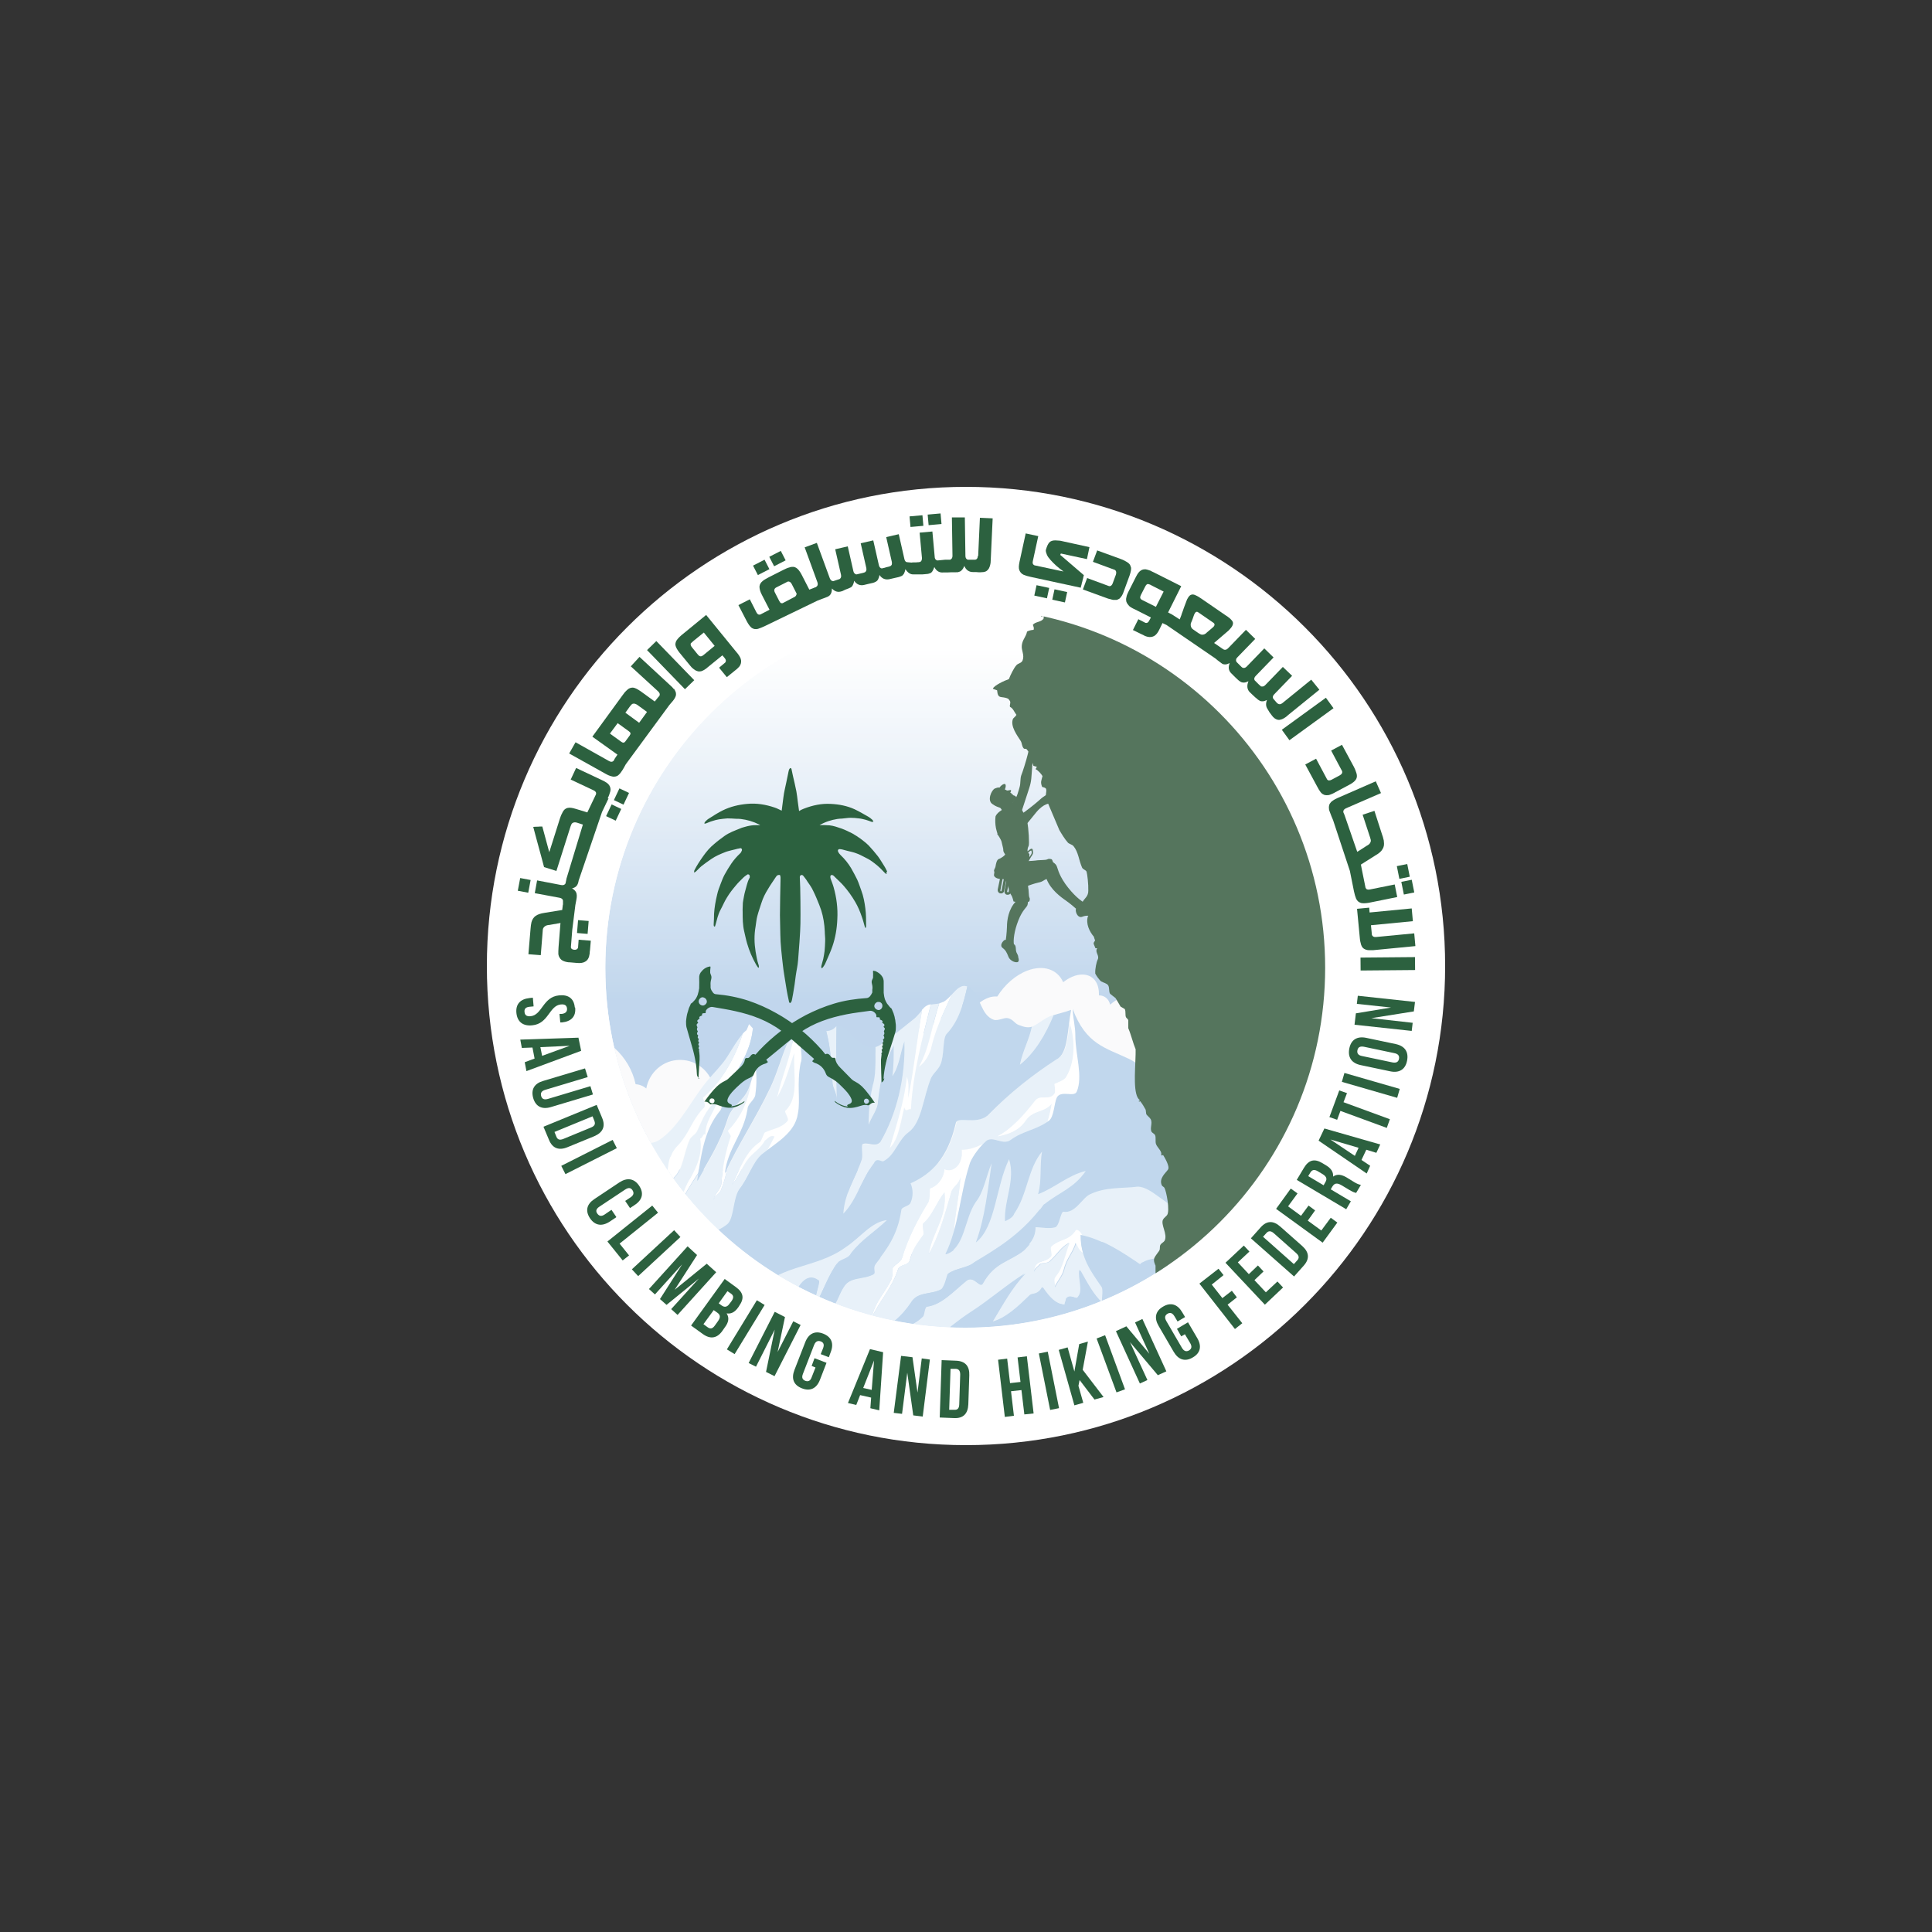 <?xml version="1.0" encoding="UTF-8"?>
<svg xmlns="http://www.w3.org/2000/svg" version="1.1" xmlns:xlink="http://www.w3.org/1999/xlink" viewBox="0 0 1000 1000">
  <rect x="0" y="0" width="1000" height="1000" fill="#333333" stroke="none"/>
  <defs>
    <style>
      .cls-1 {
        fill: #f9f9fa;
      }

      .cls-2 {
        clip-path: url(#clippath-4);
      }

      .cls-3, .cls-4 {
        fill: #55755d;
      }

      .cls-5 {
        fill: #fff;
      }

      .cls-6 {
        fill: none;
      }

      .cls-7 {
        opacity: .8;
      }

      .cls-8 {
        clip-path: url(#clippath-1);
      }

      .cls-9 {
        clip-path: url(#clippath-3);
      }

      .cls-10, .cls-11 {
        fill: #2c613f;
      }

      .cls-10, .cls-4 {
        fill-rule: evenodd;
      }

      .cls-12 {
        fill: #e2eef8;
      }

      .cls-13 {
        clip-path: url(#clippath-2);
      }

      .cls-14 {
        fill: #b1cde8;
      }

      .cls-15 {
        fill: url(#linear-gradient);
      }

      .cls-16 {
        clip-path: url(#clippath);
      }
    </style>
    <clipPath id="clippath">
      <path class="cls-6" d="M313.3,500.9c0,102.9,83.4,186.3,186.3,186.3s186.3-83.4,186.3-186.3-83.4-186.3-186.3-186.3-186.3,83.4-186.3,186.3"/>
    </clipPath>
    <clipPath id="clippath-1">
      <rect class="cls-6" x="92.8" y="183.8" width="1034.8" height="533.3"/>
    </clipPath>
    <clipPath id="clippath-2">
      <rect class="cls-6" x="92.8" y="183.8" width="512.3" height="533.3"/>
    </clipPath>
    <linearGradient id="linear-gradient" x1="7677.8" y1="7667.9" x2="7683.2" y2="7667.9" gradientTransform="translate(-260416.3 261563.9) rotate(-90) scale(34)" gradientUnits="userSpaceOnUse">
      <stop offset="0" stop-color="#b1cce8"/>
      <stop offset=".6" stop-color="#e2ecf6"/>
      <stop offset="1" stop-color="#fff"/>
    </linearGradient>
    <clipPath id="clippath-3">
      <rect class="cls-6" x="92.8" y="183.8" width="1034.8" height="533.3"/>
    </clipPath>
    <clipPath id="clippath-4">
      <rect class="cls-6" x="92.8" y="358.5" width="512.3" height="358.6"/>
    </clipPath>
  </defs>
  <!-- Generator: Adobe Illustrator 28.7.0, SVG Export Plug-In . SVG Version: 1.2.0 Build 23)  -->
  <g>
    <g id="Layer_2">
      <g>
        <path class="cls-5" d="M748,500c0,137-111,248-248,248s-248-111-248-248,111-248,248-248,248,111,248,248"/>
        <g class="cls-16">
          <g class="cls-7">
            <g class="cls-8">
              <g class="cls-13">
                <rect class="cls-15" x="92.8" y="183.8" width="512.3" height="533.3"/>
              </g>
              <g class="cls-9">
                <path class="cls-1" d="M605.1,605.3v-85.2c0-5.9-4.4-8.2-9.8-5.4-1.5.8-2.9,1.9-4.2,3.2-2.4-3-6.7-3.6-11.6-1.2-1.7.8-3.4,2-4.9,3.3-.7-3-2.9-4.8-5.8-4.8,0-.3,0-.6,0-.9,0-8.2-6.2-12-13.9-8.7-1.6.7-3.2,1.7-4.6,2.8-2.9-6.6-10.1-9.2-18.6-6-6.2,2.4-11.8,7.4-15.5,13.4-1.4-.1-2.9,0-4.5.6-3.4,1.2-6.5,3.7-8.8,6.8-.3-2.1-2.1-3.2-4.3-2.6-2.1.6-3.8,2.6-4.2,4.8-1.3,0-2.6.2-4,.6-4.7,1.4-8.9,4.8-11.6,9.1-3.1-1.8-6.9-2.3-11.2-1.3-8.7,2.1-16,10.1-17.6,19.1-1.2-.8-2.8-1.1-4.5-.8-.2,0-.5.1-.7.2-1.4-5-6-7.9-11.5-7-2.7.5-5.2,1.8-7.2,3.7-.8-3.2-3.7-5.3-7.2-4.8-1,.1-2,.5-2.9,1-1.1-3.5-4.4-5.7-8.3-5.3-4,.5-7.3,3.6-8.4,7.4-1.4-.3-2.9-.5-4.5-.3-7.9.7-14.4,7.8-14.4,16s0,.8,0,1.2c-1.2-.3-2.5-.4-3.8-.3-2.5.1-4.8.9-6.8,2.2-.2-9.9-8.1-17.5-17.8-17.5-8.7,0-15.9,6.3-17.5,14.8-1.5-1.3-3.5-2.1-5.5-2.2-3.1-14.6-15.6-26-30.5-27.5-7.4-.8-14.3,1.1-19.6,4.8-2.8-4.7-7.6-8.3-13-9.2-5.4-.9-10.2,1-13,4.9-1.8-2-4.2-3.4-6.8-3.9-3.9-.8-7.4.6-9.2,3.5-6.1-1.2-11.5.7-14.9,4.7-1.5-1.8-3.5-3.1-5.6-3.7-1.8-.5-3.5-.4-4.9.2-3.7-7.4-10.5-13.6-18.1-16.1-5.7-1.8-10.9-1.2-14.7,1.3-1.6-2.6-4-4.7-6.7-5.7-1.7-.6-3.3-.7-4.6-.3-4.7-8.8-12.5-16.4-21.2-20.1-10-4.2-18.7-2.2-23,4.6-1.1-.8-2.2-1.5-3.4-2-8.6-4.1-15.5-.3-15.5,9s0,.4,0,.5c-.9-.8-1.9-1.5-2.9-2-4.8-2.5-8.6-.4-8.6,4.7v96.5h512.3Z"/>
                <path class="cls-12" d="M522.5,590.4c-1.2.3-2.4.6-3.5.9-38,10.1-72.9,27.6-98.7,29.7-24.9,2-37.3,4.3-90.2-5.8-29.1-5.5-55.4-10.3-85.9-9.9-52.7.8-101.3,17.6-151.3,10.6v58.2h236.2c25.6-6.3,52.2-12,80.2-16.5,88.7-14.3,149.5-15.6,195.9-14.4v-58.7c-15.3-1.3-48.3-2.9-82.7,5.8"/>
              </g>
              <g class="cls-2">
                <path class="cls-12" d="M298.3,646.8c-.4.2-.9.4-1.3.5.5-.1.9-.3,1.3-.5"/>
                <path class="cls-5" d="M335.5,619.1c-.7.6-1.4,1.3-2.1,2.2,1.7,0,2-1,2.1-2.2"/>
                <path class="cls-5" d="M387.7,530.1c-.3.7-1.1,3-1.5,3.3-.6.4-1.2,1-1.8,1.7-4.2,13.2-11.5,25.4-20.7,33,.7,2,1.4,4,.7,5-6.2,6-7.6,13-13.1,19.1-2.1,2-3.4,4-4.1,6-1.4,2-1.4,6-2.1,9-2.1,4-6.9,5-9.6,8-.4,1,0,2.6,0,3.8,4.4-4,9.6-4.7,13.7-9.9,4.1-4,4.8-13,7.6-19.1.7-2,3.4-3,4.1-5,2.8-6,5.5-13,10.3-15-2.1,6-6.2,10-6.2,17.1-1.4-1-1.4,2-2.8,2,1.4,8-2.1,15-4.8,20.1-2.8,4-4.8,10-6.2,16,2.8-6.7,6.5-12.5,10.2-18.1,1.8-11.7,3.7-23.1,11.1-32.1,2.1-2,.7-8,2.1-10,6.4-10.2,13.8-19.7,15.1-32.7-.7-.7-1.3-1.5-2.1-2.3"/>
                <path class="cls-5" d="M387.1,574.1c0-3,4.1-5,4.1-8,.7-5,.7-10,0-15-.5,3.1-1.5,6.2-2.5,9.2-1.4,10.2-5.9,18.7-11.9,24.9,0,1,1.4,2,1.4,3-2.7,8-4.1,15-4.8,24.1,0,3-3.4,5-4.1,9,.7-3,3.4-3,4.1-6,1.5-3.4,2.2-7.1,3.2-10.6-.4.8-.8,1.7-1.2,2.5,1.4-13,9.6-20.1,11.7-33.1"/>
                <path class="cls-5" d="M413.9,534c-.7,1.6-2,2.6-3.3,3.5-1.8,10.5-5.9,19.7-8.4,30.6,4.1-7,6.2-15,8.9-23.1-.7,11,2.7,23.1-4.8,30.1,0,1,2.1,4,1.4,5-3.4,4-7.6,4-11.7,6-.7,0-2.1,5-2.7,5-7.6,5-10.3,14-14.4,22.1,3.4-4,5.5-10,8.9-14,2.7-3,6.2-5,8.2-9,1.4-1,2.7-3,4.8-2-1.3,2.4-2.5,4.8-3.8,7.2,7.1-5.3,15-10.2,16.2-19.3,1.4-7-.7-15,1.4-26.1,1.4-3-.7-10-.7-16"/>
                <path class="cls-12" d="M396,590.2c-2.1,4-5.5,6-8.2,9-3.4,4-5.5,10-8.9,14,4.1-8,6.9-17.1,14.4-22.1.7,0,2.1-5,2.7-5,4.1-2,8.2-2,11.7-6,.7-1-1.4-4-1.4-5,7.6-7,4.1-19.1,4.8-30.1-2.7,8-4.8,16.1-8.9,23.1,2.5-10.9,6.6-20.1,8.4-30.6-1.1.8-2.3,1.6-2.9,2.5-3.4,8-5.5,16.1-8.9,23.1-7.1,15.1-15.5,27.6-22.2,41.6-1,3.5-1.7,7.2-3.2,10.6-.7,3-3.4,3-4.1,6,.7-4,4.1-6,4.1-9,.7-9,2.1-16,4.8-24.1,0-1-1.4-2-1.4-3,6.1-6.2,10.5-14.7,11.9-24.9-.3.9-.6,1.9-.9,2.8-2.7,7-8.9,9-11,16.1-4.1,13-10.3,22.1-15.8,32.1.2-1.3.4-2.7.6-4-3.8,5.5-7.5,11.3-10.2,18.1,1.4-6,3.4-12,6.2-16,2.7-5,6.2-12,4.8-20.1,1.4,0,1.4-3,2.7-2,0-7,4.1-11,6.2-17.1-4.8,2-7.6,9-10.3,15-.7,2-3.4,3-4.1,5-2.7,6-3.4,15-7.6,19.1-4.2,5.2-9.3,5.9-13.7,9.9,0,1.2-.4,2.2-2.1,2.2.7-.8,1.4-1.5,2.1-2.2,0-1.3-.4-2.8,0-3.9,2.7-3,7.6-4,9.6-8,.7-3,.7-7,2.1-9,.7-2,2.1-4,4.1-6,5.5-6,6.9-13,13.1-19.1.7-1,0-3-.7-5,9.1-7.6,16.4-19.8,20.6-33-3.6,3.9-7.2,11.2-10.3,15-3.5,4.3-7.2,7.9-10.4,12.2-7.2,9.7-13.2,21.5-22.4,27.6-6.4,4.2-12.4-.8-18.6-5.7,3.6,7.2,12.2,8.9,11.5,20-2.1,0-4.8,1-4.8,2-.7,8-4.8,11-7.6,17.1.7,1,2.1,2,2.1,3-3.4,4-8.2,4-12.4,7-4.5,4.6-7.7,11-13.1,13.5,12.6-5.2,24.6-15.4,39.2-12.5,1.4,0,4.1-1,6.2-2,.7,9-2.7,11-8.2,15-.7,0,.7,4,0,6-2.1,3-6.9,3-8.2,6-2.7,4,2.1,12,0,16-3,6-5.6,12.1-7.7,18.5h11.4c6.8-15.1,14.1-29.6,23.1-41.5,2.7-4,4.1-8,3.4-14,6.9,0,13.1,0,19.2-5,3.4-3,2.7-13,6.2-18.1.6-.7,1.1-1.5,1.6-2.2,0,0-.2.1-.2.2,0,0,.1-.1.2-.2,3.7-5.6,5.8-12.3,10.1-15.8.8-.6,1.6-1.2,2.4-1.8,1.3-2.4,2.6-4.9,3.8-7.2-2.1-1-3.4,1-4.8,2"/>
                <path class="cls-12" d="M433.1,569.1c-.5-12.9-.3-25.4-.1-38-.7.5-1.2,1.6-3.5,2.3-.6.2-1.3.3-1.8.3,2.2,8.5,2.8,17.1,3.4,26.4,0,3,2.1,5,2.1,9"/>
                <path class="cls-5" d="M488.1,518.6c-.6.3-1.3.5-1.9.7-3.8,11.1-4.9,22.8-10.5,32.8,2.7-2,4.8-5,6.2-9,2.3-10.8,6.8-19.4,10.8-28.4-1.4,1.5-2.9,3.1-4.6,4"/>
                <path class="cls-5" d="M468.1,573.1c.7,3,2.7,0,3.4,1,1-18.8,5.9-36.5,10.3-54.3-.7.1-1.4.3-2.1.7-.9.5-1.7,1.3-2.5,2.2-2.7,15.1-4.1,30.2-7.2,45.4,0-4,.7-7-.7-11-1.4,13-5.5,25.1-8.9,37.1,4.8-5,5.5-13,7.6-21.1"/>
                <path class="cls-12" d="M452.3,602.2c1.4-3,3.4-1,4.8-1,6.2-3,7.6-11,13.1-15,6.9-5,7.6-18.1,11.7-28.1,1.4-3,4.8-5,5.5-9,1.4-5,.7-12,2.7-14,6.1-6.5,8.6-15.4,10.6-24.5-3.2-1.2-5.5,1.4-8.1,4.2-4,9-8.4,17.6-10.8,28.4-1.4,4-3.4,7-6.2,9,5.6-10,6.7-21.7,10.5-32.8-1.4.3-2.9.3-4.3.6-4.4,17.8-9.3,35.5-10.3,54.3-.7-1-2.8,2-3.4-1-2.1,8-2.7,16-7.6,21.1,3.4-12,7.6-24.1,8.9-37.1,1.4,4,.7,7,.7,11,3-15.1,4.5-30.3,7.2-45.4-1.3,1.4-2.6,3.1-3.9,4.2-5.3,4.2-10.9,8.9-16.4,12.8-1.5,1.1-2.8,1.8-4,2.1.1,7.2.3,15.1-1.4,20.2-1.4,6-2.1,13-2.1,20.1,1.4-4,4.8-8,4.8-12,1.4-12,3.4-20.1,8.2-29.1,0,5,0,11-.7,16,3.4-5,4.1-12,6.2-18.1.7,19.1-4.1,38.1-12.4,52.2-2.7,3-6.2,0-8.9,1-1.4,0,0,5-.7,8-3.4,10-8.9,17.1-9.6,28.1,6.9-7,9.6-18.1,15.8-26.1"/>
                <path class="cls-12" d="M383.6,689.5c8.9-6,12.4-24.1,22-23.1.7,0,2.1-2,2.8-3-.7,6-2.1,11-2.8,17.1,2.1,0,4.1-3,4.1-5,2.7-11,8.2-17.1,13.7-13,2.1,0-2.1,8-1.4,13,4.1-7,6.9-16,11.7-22.1,1.4-2,5.5-2,6.9-5,5.5-7,12.4-11,18.6-17.1-8.2,1-13.7,9-21.3,14-16.5,12-35.7,8-50.9,27.1-2.1,3-5.5,0-8.2-3-3,9.5-7.8,18.4-13.9,24.5h8.1c2.8-3.8,5.6-7.7,8.6-11.4.7-2,2.7,4,2.1,7"/>
                <path class="cls-12" d="M545.4,525.3c-1.6.5-3.2,1.2-4.8,2.2-3,1.9-4.7,3.3-6.5,3.9-1.4,6.8-4.7,12.5-6.2,19.7,7.6-6.1,13.1-15.3,17.5-25.8"/>
                <path class="cls-5" d="M488.8,605.2v-1c0,6-4.1,10-7.6,11,0,2,0,5-.7,7-5.5,9-10.3,18.1-13.7,29.1-.7,2-3.4,3-4.8,5,0,2,0,4-.7,6-3.4,7-8.2,11-10.3,20.1,4.1-9,10.3-15,13.7-25.1.7-3,5.5-2,6.2-5,1.4-6,4.1-9,6.9-13,.7-1-.7-5,0-6,4.8-4,6.9-11,11-16,1.4,13-6.2,20.1-8.2,32.1,5.5-10,8.2-20.1,11.7-32.1.7-3,4.1-4,4.8-8-.6,10-2.9,19.1-3.4,28.9,3.3-11.4,4.6-23.7,8.2-35,.6-2.8,4.2-8.2,7.5-11.3-3.7,1.8-7.4,3.3-11.6,3.3.7,8-4.8,12-8.9,10"/>
                <path class="cls-5" d="M556.1,637.3c-3.4,5-8.2,4-12.4,8-.7,1,.7,4,0,5-3.4,4-8.2,1-8.9,8,.7-2,2.7-3,3.4-4,1.4-1,4.1,0,5.5-2,3.4-3,5.5-7,9.6-9-2.1,5-2.7,10-5.5,15,0,0-1.4,2-2.1,3-.7,1,0,3,0,5,1.4-3,4.1-6,4.8-9,1.4-6,4.8-9,6.2-14,.8,2.8,2.3,4.5,4.1,5.6-.9-2.9-1.4-6-1.4-9.7.3,0,.5.1.8.2-1.2-2.7-3.7-3.8-4.3-2.2"/>
                <path class="cls-12" d="M589.1,614.2c-7.6,1-16.5,0-24.7,4-4.1,2-7.6,10-13.7,9-1.4,0-2.1,7-4.1,8-3.4,1-6.9,0-10.3,0,0,6-3.4,9-6.2,12-7.6,6-15.1,6-21.3,17.1-1.4,3-4.8-5-8.9-1-6.2,5-12.4,12-19.9,13-1.4,0-1.4,4-2.1,5-6.9,7-14.4,6-22,7,6.2-3,11-7,15.8-14,3.4-6,10.3-4,15.8-7,2.1-2,2.7-7,3.4-8,4.1-3,10.3-3,13.7-6,11.7-7,23.4-14,33.7-27.1.7,0,2.1-3,2.7-3,7.6-6,15.1-8,21.3-17.1-8.9,2-16.5,9-24.7,12,2.1-7,.7-15,2.1-22.1-7.6,9-7.6,22.1-14.4,32.1-.7,2-2.7,3-4.8,4-.7-11,5.5-21.1,2.1-32.1-6.9,14-6.9,35.1-17.2,43.1,4.8-13,6.2-27.1,8.2-41.1-2.8,6-4.1,15-8.2,20.1-6.2,9-5.5,24.1-15.8,27.1,1.7-3.6,3.1-7.3,4.2-11.2.4-9.8,2.7-19,3.4-28.9-.7,4-4.1,5-4.8,8-3.4,12-6.2,22.1-11.7,32.1,2.1-12,9.6-19.1,8.2-32.1-4.1,5-6.2,12-11,16.1-.7,1,.7,5,0,6-2.7,4-5.5,7-6.9,13-.7,3-5.5,2-6.2,5-3.4,10-9.6,16-13.7,25.1,2.1-9,6.9-13,10.3-20.1.7-2,.7-4,.7-6,1.4-2,4.1-3,4.8-5,3.4-11,8.2-20.1,13.7-29.1.7-2,.7-5,.7-7,3.4-1,7.6-5,7.6-11v1c4.1,2,9.6-2,8.9-10,4.3,0,8-1.6,11.6-3.3.3-.2.5-.5.7-.7,3.4-4,8.9,2,13.1-1,6.6-4.8,12.5-5,19-9.4,1-3,1.7-6.3,2.3-9.6-4.1,5-9.6,3-13.7,9-3.4,5-8.9,7-14.4,8,7.6-4,13.7-11,19.2-18.1,2.7-4,7.6,0,10.3-4,.7-1,0-4,0-5,2.1-1,5.5-2,6.2-4,4.4-7.3,4.8-18.9,1.6-27.7-1,8.2-1.7,16.4-6.4,18.7-12.4,8-24.1,17.1-35.7,29.1-6.2,5-15.8,0-16.5,4-4.1,18.1-12.4,26.1-23.4,31.1,1.4,3,1.4,7,0,10-.7,2-4.8,2-4.8,4-2.1,13-7.6,20.1-13.7,28.1-1.4,2,0,4-.7,5-5.5,3-12.4,1-15.8,7-2.1,3-3.4,8-5.5,10-6,6.1-11.8,12-17.6,17.5h70.4c6.2-5.2,12.3-10.3,18.7-14.5,9.6-6,18.6-14,28.2-20.1-6.9,7-11.7,16-17.2,25.1,7.6-2,13.7-8,19.9-14,1.4-1,4.1,0,6.2-4,3.4,5,6.9,9,11.7,9,0-1,.7-2,.7-3,2.1-3,5.5,1,6.2-1,2.7-3,0-9,.7-14,3.4,6,6.9,13,11.7,17.1,0-3,.7-6,0-8-3.8-5.6-7.7-10.7-9.6-17.4-1.8-1.1-3.3-2.8-4.1-5.7-1.4,5-4.8,8-6.2,14-.7,3-3.4,6-4.8,9,0-2-.7-4,0-5,.7-1,2.1-3,2.1-3,2.7-5,3.4-10,5.5-15-4.1,2-6.2,6-9.6,9-1.4,2-4.1,1-5.5,2-.7,1-2.7,2-3.4,4,.7-7,5.5-4,8.9-8,.7-1-.7-4,0-5,4.1-4,8.9-3,12.4-8,.6-1.7,3-.6,4.3,2.2,10.3,2.1,20.1,8.6,29.8,15.2.6-.8,1.3-1.3,1.7-1.3,4.8-3,12.4-1,13.7-6,2.7-7,6.2-13,8.9-20.1-10.3-2-17.9-13-25.4-13"/>
                <path class="cls-5" d="M552,557.1c-.7,2-4.1,3-6.2,4,0,1,.7,4,0,5-2.7,4-7.6,0-10.3,4-5.5,7-11.7,14.1-19.2,18.1,5.5-1,11-3,14.4-8,4.1-6,9.6-4,13.7-9-.6,3.3-1.3,6.7-2.3,9.6.3-.2.6-.4.9-.6,2.7-2,2.7-9,4.1-12,2.1-4,8.9,0,10.3-3,3.4-8-.7-19.1-.7-29.1s-1.3-9.2-1.4-13.8c0,0,0,0,0,0-.2,0-.5.2-.7.3-.4,2.2-.7,4.5-1,6.9,3.1,8.8,2.8,20.4-1.6,27.7"/>
                <path class="cls-14" d="M733.8,678.2c-5.6-7-12.3-14.8-18.7-20.5-7-6.2-14.8-7.9-22.2-15-4.2-4-6.7-9.5-11.5-12-5.2-2.8-9.9-1.7-14.8-6.7-10.9-11-23.2-23.2-31-38.3-2-3.9-1.5-6.2-4.9-8.6-2.2-1.6-5.3.3-7.3-1.2-2.2-1.7-2.4-6.4-4.2-7.7-1.9-1.4-5.2.2-7.3-.2-10.9-2.4-17.2-15-27.5-19.9-12.1-5.8-22.3-7.4-29.2-25.9.1,4.6,1.4,8.9,1.4,13.8,0,10,4.1,21.1.7,29.1-1.4,3-8.2-1-10.3,3-1.4,3-1.4,10-4.1,12-6.9,5-13.1,5-19.9,10-4.1,3-9.6-3-13.1,1-3.4,3-7.6,9-8.2,12-4.8,15-5.5,32.1-12.4,46.1,10.3-3,9.6-18.1,15.8-27.1,4.1-5,5.5-14,8.2-20.1-2.1,14-3.4,28.1-8.2,41.1,10.3-8,10.3-29.1,17.2-43.1,3.4,11-2.7,21.1-2.1,32.1,2.1-1,4.1-2,4.8-4,6.9-10,6.9-23.1,14.4-32.1-1.4,7,0,15-2.1,22.1,8.2-3,15.8-10,24.7-12-6.2,9-13.7,11-21.3,17.1-.7,0-2.1,3-2.7,3-10.3,13-22,20.1-33.7,27.1-3.4,3-9.6,3-13.7,6-.7,1-1.4,6-3.4,8-5.5,3-12.4,1-15.8,7-4.8,7-9.6,11-15.8,14,7.6-1,15.1,0,22-7,.7-1,.7-5,2.1-5,7.6-1,13.7-8,19.9-13,4.1-4,7.6,4,8.9,1,6.2-11,13.7-11,21.3-17.1,2.7-3,6.2-6,6.2-12,3.4,0,6.9,1,10.3,0,2.1-1,2.7-8,4.1-8,6.2,1,9.6-7,13.7-9,8.2-4,17.2-3,24.7-4,7.6,0,15.1,11,25.4,13-2.7,7-6.2,13-8.9,20.1-1.4,5-8.9,3-13.7,6-.4,0-1.1.5-1.7,1.3-10-6.8-20-13.4-30.6-15.4,0,12,5.5,19.1,11,27.1.7,2,0,5,0,8-4.8-4-8.2-11-11.7-17.1-.7,5,2.1,11-.7,14-.7,2-4.1-2-6.2,1,0,1-.7,2-.7,3-4.8,0-8.2-4-11.7-9-2.1,4-4.8,3-6.2,4-6.2,6-12.4,12-19.9,14,5.5-9,10.3-18.1,17.2-25.1-9.6,6-18.6,14-28.2,20.1-6.4,4.2-12.6,9.3-18.7,14.5h119.3c17.9,0,35.7-.3,53.6,0h94.9c-6.2-5.6-12.4-9.1-17.7-15.7"/>
                <path class="cls-14" d="M545.4,525.3c-4.3,10.4-9.8,19.6-17.5,25.8,1.5-7.3,4.8-12.9,6.2-19.7-1.7.6-3.6.4-6.9-.9-2.2-.9-2.8-2.9-5.5-3.5-2-.5-5.1,1.6-7.4.8-6.5-2.3-6.8-11.7-11.4-15.8-.8-.7-1.5-1.2-2.2-1.5-2,9.1-4.5,18-10.6,24.5-2.1,2-1.4,9-2.7,14-.7,4-4.1,6-5.5,9-4.1,10-4.8,23.1-11.7,28.1-5.5,4-6.9,12-13.1,15-1.4,0-3.4-2-4.8,1-6.2,8-8.9,19.1-15.8,26.1.7-11,6.2-18.1,9.6-28.1.7-3-.7-8,.7-8,2.7-1,6.2,2,8.9-1,8.2-14,13.1-33.1,12.4-52.2-2.1,6-2.7,13-6.2,18.1.7-5,.7-11,.7-16-4.8,9-6.9,17.1-8.2,29.1,0,4-3.4,8-4.8,12,0-7,.7-14,2.1-20.1,1.7-5.1,1.5-13,1.4-20.2-3.1.9-5.5-.5-9.4-3.3-2.2-1.6-5.4-5.9-7.5-6.9-1.9-1-2.6-.9-3.2-.5-.2,12.6-.4,25.1.1,38,0-4-2.1-6-2.1-9-.6-9.3-1.2-17.9-3.4-26.4-3.9,0-6.1-3.5-9.1-5.1-1-.6-2-.9-3.2-.8-4.4.3-9.8,7.6-14.3,8.6-4.6,1-7.6,0-11.3-3.9-1.3,13-8.7,22.5-15.1,32.7-1.4,2,0,8-2.1,10-8.2,10-9.6,23.1-11.7,36.1,5.5-10,11.7-19.1,15.8-32.1,2.1-7,8.2-9,11-16,1.4-4,2.7-8,3.4-12,.7,5,.7,10,0,15,0,3-4.1,5-4.1,8-2.1,13-10.3,20.1-11.7,33.1,6.9-15,15.8-28.1,23.4-44.1,3.4-7,5.5-15,8.9-23.1,1.4-2,4.8-3,6.2-6,0,6,2.1,13,.7,16.1-2.1,11,0,19.1-1.4,26.1-1.4,10-11,15-18.6,21.1-4.8,4-6.9,12-11.7,18.1-3.4,5-2.7,15-6.2,18.1-6.2,5-12.4,5-19.2,5,.7,6-.7,10-3.4,14-9,12-16.3,26.5-23.1,41.5h34c6.1-6.1,10.9-15,13.9-24.5,2.7,3,6.2,6,8.2,3,15.1-19.1,34.4-15,50.9-27.1,7.6-5,13.1-13,21.3-14-6.2,6-13.1,10-18.6,17.1-1.4,3-5.5,3-6.9,5-4.8,6-7.6,15-11.7,22.1-.7-5,3.4-13,1.4-13-5.5-4-11,2-13.7,13,0,2-2.1,5-4.1,5,.7-6,2.1-11,2.7-17.1-.7,1-2.1,3-2.7,3-9.6-1-13.1,17.1-22,23.1.7-3-1.4-9-2.1-7-2.9,3.8-5.8,7.6-8.6,11.4h40.4c5.8-5.5,11.7-11.3,17.6-17.5,2.1-2,3.4-7,5.5-10,3.4-6,10.3-4,15.8-7,.7-1-.7-3,.7-5,6.2-8,11.7-15,13.7-28.1,0-2,4.1-2,4.8-4,1.4-3,1.4-7,0-10,11-5,19.2-13,23.4-31.1.7-4,10.3,1,16.5-4,11.7-12,23.4-21.1,35.7-29.1,6.1-3,5.5-15.6,7.5-25.6-3.1,1.2-6.2,1.8-9.2,2.8"/>
                <path class="cls-14" d="M327.3,659.4c1.4-3,6.2-3,8.2-6,.7-2-.7-6,0-6,5.5-4,8.9-6,8.2-15-2.1,1-4.8,2-6.2,2-14.6-2.9-26.7,7.3-39.2,12.5-.4.2-.9.4-1.3.5.5-.1.9-.3,1.3-.5,5.4-2.5,8.7-8.9,13.1-13.5,4.1-3,8.9-3,12.4-7,0-1-1.4-2-2.1-3,2.7-6,6.9-9,7.6-17.1,0-1,2.7-2,4.8-2,.6-11-8-12.8-11.5-20-3.6-2.8-7.2-5.5-11-6.4-4.3-1-11.7-2.2-15.5-1.9-.8,0-1.6.2-2.3.5-.7,3-1.4,5.9-2.2,8.8,6.2,3,11.7,7,18.6,7-2.7,11-7.6,22.1-16.5,17.1.7,12-9.6,19.1-16.5,16.1,0,3,0,7-.7,10-2.7,5-4.1,10-6.9,12-6.2,3-12.4,4-17.2,12-.4,1.1-.9,2.1-1.7,2.9,10.9-4.6,22.4-3.4,33.3-10.9-17.2,18.1-39.2,17.1-59.1,25.1,0,0-1.4,3-.7,5-2.7,1-6.2,3-7.6,5-2.3,2.4-4.6,4.9-6.8,7.4h109.7c2.2-6.3,4.7-12.5,7.7-18.5,2.1-4-2.7-12,0-16.1"/>
                <path class="cls-5" d="M300,589.5c-2.3-1.1-4.6-2.4-6.9-3.6-.4,1.3-.8,2.3-.8,2.3-13.1,12-18.6,31.1-30.9,40.1,4.1-1,8.2-4,11-8,9-11.8,17.9-21.8,27.7-30.8"/>
                <path class="cls-12" d="M300,589.5c-9.7,8.9-18.7,19-27.7,30.8-2.8,4-6.9,7-11,8,12.4-9,17.9-28.1,30.9-40.1,0,0,.4-.9.8-2.3-.5-.3-1-.5-1.5-.7.8-2.9,1.6-5.7,2.2-8.8-3.6,1.3-5.9,5.2-9.3,11-6.2,10.8-12.5,17.7-20,26.8-5.5,6.7-10.1,13.6-15.4,18.9,0,0,0,0,0,.1-2.1,6-6.2,12-10.3,15-6.9,4-11,12-16.5,18.1-1.4,0-3.4,1-4.1,1-2.8,4.1-5.6,7.5-8,11.9-.5,1.1-1.1,2.1-1.6,3.2.5-1.1,1.1-2.2,1.6-3.2,3.5-7,6.7-14.3,7.3-23.9-2.7,7-7.6,12-11,18.1,1.4-4,2.7-9,4.1-13-6.2,7-10.3,15-15.1,24.1.7-10,6.2-15,9.6-23.1,1.1-2.1,1.2-4.8,1.4-7.5-.7.4-1.3.8-2,1.4-6.5,5.4-21.4,20.4-28.8,14.9-6.9,4.3-11.8,12.4-20.2,14.8-6.1,1.7-11.3,5.3-16.5,8.9h71c2.2-2.5,4.5-5.1,6.8-7.4,1.4-2,4.8-4,7.6-5-.7-2,.7-5,.7-5,19.9-8,41.9-7,59.1-25.1-10.9,7.5-22.3,6.3-33.3,10.9-.7.7-1.5,1.1-2.5,1.1.8-.4,1.6-.8,2.5-1.1.7-.8,1.3-1.8,1.7-2.9,4.8-8,11-9,17.2-12,2.8-2,4.1-7,6.9-12,.2-.7.3-1.4.4-2.2-2.2,2.3-4.3,4.7-6.6,7.2-.7-3,3.4-4,2.8-7-3.4,4-8.2,4-8.9,11-2.7-1-4.8,0-6.9,2-1.4,2-2.1,5-3.4,7-6.2,6-13.7,7-19.2,14-2.1,3-6.2,2-8.9,3,4.1-7,11-9,15.1-16-1.4,3-4.1,5-3.4,9,4.1-7,11-6,15.1-13,0-1,.7-4,.7-4,6.2-4,9.6-10,15.1-14,2.1-1,4.1-1,5.5-2,.7-2,1.4-6,3.4-5,6.9,3,17.2-4,16.5-16.1,8.9,5,13.7-6,16.5-17.1-3.7,0-6.9-1.1-10.1-2.7"/>
                <path class="cls-5" d="M273.7,630.3c-1.4,1-3.4,1-5.5,2-5.5,4-8.9,10-15.1,14,0,0-.7,3-.7,4-4.1,7-11,6-15.1,13-.7-4,2.1-6,3.4-9-4.1,7-11,9-15.1,16,2.8-1,6.9,0,8.9-3,5.5-7,13.1-8,19.2-14,1.4-2,2.1-5,3.4-7,2.1-2,4.1-3,6.9-2,.7-7,5.5-7,8.9-11,.7,3-3.4,4-2.7,7,2.3-2.5,4.4-4.9,6.5-7.2.3-2.6.3-5.5.3-7.9-2.1-1-2.7,3-3.4,5"/>
                <path class="cls-5" d="M781,575.5c0-3.2,1.9-5.7,3.8-7,.3-.3.7-.7,1.1-1-4.9-1.5-9.7-3.7-13.7-6.8-.8.2-1.5.2-1.9.2-3.8,7-8.9,12-14.6,17.7-2.5,3.2-1.9,8.2-4.4,10.8-9.5,12.7-20.9,22.2-32.3,32.9-3.8,4.4-5.7,10.8-10.8,14.6-3.2,2.5-9.5.6-11.4,3.8-4.4,8.9-13.3,14.6-18.4,24.1-.6.6-3.2.6-4.4,1.3-5.1,3.2-8.2,8.2-13.9,10.8,6.3-1.3,10.8-5.7,15.8-8.9,1.9-1.3,5.1-1.9,6.3-3.8,6.3-5.7,8.2-16.5,15.2-19,14.6-5.1,20.9-17.1,31-27.2,2.5-1.9,7.6-2.5,8.9-5.1,1.3-1.9,1.9-5.1,3.2-5.7,11.4-8.2,16.5-19.6,21.5-32.3,1.3-1.9,5.1-1.3,6.3-3.2.3-.6.7-1.2,1.1-1.8.3-.8.6-1.7.8-2.6,0,1-.4,1.8-.8,2.6-2.3,6.3-6.6,11.4-10,17-2.5,4.4-4.4,9.5-5.7,13.9,3.8-5.7,9.5-10.1,12-16.5,3.2-7,6.3-11.4,10.1-17.1.6,12.7-10.8,22.2-15.2,32.9,3.8-2.5,6.3-8.2,12-9.5,3.8-1.3,4.4-6.3,5.1-10.8,5.1.6,9.5-2.5,10.8-7-3.2-.6-5.1,1.9-7.6,2.5"/>
                <path class="cls-5" d="M739.8,620c-1.4.4-2.6,1.4-3.1,2.3-6.3,5.7-13.9,10.8-18.4,16.5-5.1,7-11.4,11.4-17.1,16.5-5.7,6.3-11.4,15.2-20.3,19.6,5.1,0,10.1-1.9,13.3-4.4,6.3-6.3,12.7-12.7,20.3-18.4-1.3,3.8-4.4,5.7-5.7,9.5,3.2-2.5,6.3-3.8,10.1-5.1,2.5-1.3,2.5-4.4,4.4-6.3,2.5-1.3,5.7-2.5,7-5.1-3.8,1.9-7,3.8-10.8,5.1,2.1-5.8,6.7-9.6,12-12.5-.2-4.1,8-8.9,12.7-11.5,4.3-2.5-5.8-3.1-4.5-6.1"/>
                <path class="cls-12" d="M701.3,655.3c5.7-5.1,12-9.5,17.1-16.5,4.4-5.7,12-10.8,18.4-16.5.5-1,1.7-1.9,3.1-2.3,0,0,0-.1.1-.2,5.1-7,13.9-10.8,21.5-12.7,13.9-3.8,27.9-8.9,35.5-22.8,1.9-3.2,10.1,0,13.9-2.5,3.8-2.5,7-7.6,10.1-12-6.3-1.9-11.4.6-17.7.6-5.6-.3-11.6-1.2-17.3-2.9-.4.3-.7.7-1.1,1-1.9,1.3-3.8,3.8-3.8,7,2.5-.6,4.4-3.2,7.6-2.5-1.3,4.4-5.7,7.6-10.8,7-.6,4.4-1.3,9.5-5.1,10.8-5.7,1.3-8.2,7-12,9.5,4.4-10.8,15.8-20.3,15.2-32.9-3.8,5.7-7,10.1-10.1,17.1-2.5,6.3-8.2,10.8-12,16.5,1.3-4.4,3.2-9.5,5.7-13.9,3.4-5.6,7.7-10.7,10-17-.4.7-.8,1.3-1.1,1.8-1.3,1.9-5.1,1.3-6.3,3.2-5.1,12.7-10.1,24.1-21.5,32.3-1.3.6-1.9,3.8-3.2,5.7-1.3,2.5-6.3,3.2-8.9,5.1-10.1,10.1-16.5,22.2-31,27.2-7,2.5-8.9,13.3-15.2,19-1.3,1.9-4.4,2.5-6.3,3.8-5.1,3.2-9.5,7.6-15.8,8.9,5.7-2.5,8.9-7.6,13.9-10.8,1.3-.6,3.8-.6,4.4-1.3,5.1-9.5,13.9-15.2,18.4-24.1,1.9-3.2,8.2-1.3,11.4-3.8,5.1-3.8,7-10.1,10.8-14.6,11.4-10.8,22.8-20.3,32.3-32.9,2.5-2.5,1.9-7.6,4.4-10.8,5.7-5.7,10.8-10.8,14.6-17.7.4,0,1.1,0,1.9-.2-.2-.2-.4-.3-.6-.5,9.5-3.8,22.2-3.8,26.6-13.3,2.3-4.6,1.6-9.6.5-14.5-.2-.1-.4-.2-.6-.3-11.4,11.7-22.9,16.4-38.5,11.4-1.3,3.3-2.5,6.9-4.3,10.1-5.4,10-14.2,20.7-23.5,27.7-4.7,3.5-10.2,6.2-14,10.9-4.5,5.4-5.9,12.2-9.5,18.2-5.4,9.2-17.3,20.3-27.5,24.1-6.5,2.4-10.9.8-16.2,5.6-4.5,4.1-6.8,9.7-13.5,10.5-.1,2.3-.6,5.1-1.8,7.2-5.2,9.1-20.9,15.6-30.6,18.8-5.8,1.9-12.2,2.1-18.1,3.8-6.6,1.9-9,5.9-14.4,9.7-7.7,5.4-16.3,2.2-24.2,3.5h54.2c5-3.3,9.3-7.9,11-13.7.6,0,1.9.6,2.5,1.3,5.1.6,7.6-5.7,10.1-7,12-5.7,23.4-12.7,33.6-21.5,3.8-2.5,9.5-3.8,13.9-6.3-18.4,11.4-33.6,27.9-53.8,35.5-1.9,1.3-2.5,3.8-3.8,5.1-2.2,2.4-4.6,4.5-7,6.7h19c3.3-3.1,6.1-6.7,8.2-11.1,18.4,6.3,43.7-1.3,57.6-14.6,6.3-5.7,19.6-1.9,29.1-5.7,8.2-3.2,19.6,5.7,31,1.3,14.6-5.7,29.8-8.2,44.3-14.6-13.9,3.7-27.3-1.1-41-4.6-5,5.8-9.7,11.9-15.4,17.2,3.2-6.4,7.3-12.4,11.2-18.2-1.2-.3-2.4-.5-3.6-.8-.9-.2-1.8-.4-2.7-.5-3.3,3.9-6.5,8-9.3,12.5-1-5.1,2.5-8.6,4.2-12.7-8.4.2-16.8,2.5-22.6-1.9-.9-.8-1.3-1.6-1.3-2.4-5.3,3-9.8,6.7-12,12.5,3.8-1.3,7-3.2,10.8-5.1-1.3,2.5-4.4,3.8-7,5.1-1.9,1.9-1.9,5.1-4.4,6.3-3.8,1.3-7,2.5-10.1,5.1,1.3-3.8,4.4-5.7,5.7-9.5-7.6,5.7-13.9,12-20.3,18.4-3.2,2.5-8.2,4.4-13.3,4.4,8.9-4.4,14.6-13.3,20.3-19.6"/>
                <path class="cls-14" d="M1125,690.9c-1.2-1.4-2.7-4.3-4-5.3-2.7-1.8-2.8-.3-5.3-1.5-6.9-3.4-12.7-8.7-19.5-13.3-4.4-3-9.9-6.1-12.7-10.7-2.4-4-1.9-7.6-5.4-11.1-5.5-5.5-15.1-8.3-21.4-12.8-5.4-3.9-11.3-8.1-16.1-12.6-4.2-3.8-4.3-9-7.7-11.8-6-5.1-15.6-2.8-20.6-10.8-3.9-6.2.7-12.9-2.1-18.4-3.5-6.6-16-5.5-21.9-6.5-11.5-2-15.4-7.3-23.5-13.5-5-3.8-8.9-2.2-15.3-4-7.5-2.1-8.2-6.4-13-11.2-.2.2-.4.5-.7.7-5.7,9.7-13.2,18.2-16.7,29.2-1.9,6.3-4.4,12-11.4,15.2-4.4,2.5-.6,8.9-3.2,10.8-3.8,3.2-10.8,1.9-15.2,5.1-6.3,3.8-5.7,12-10.1,18.4-3.2,3.2-6.3,7.6-10.8,7-9.5,0-18.4,3.2-27.2,5.7,3.2-5.1,7.6-11.4,4.4-17.7,6.3.6,14.6,0,17.1-5.7,3.2-7,5.1-13.3,10.1-20.3,2.5-3.2-3.2-6.3-1.9-8.9,1.3-5.7,6.3-10.8,10.1-15.8-5.2-1.2-6.1-5.5-6.4-9.9-3-.7-5.7-2-8.2-4.7-3.8-4-3.9-11.1-8.1-14.2-4.3-3.1-9.8.8-15-1.8-5.2-2.6-7.4-11-11.6-13.2-9.7-4.8-22.3,10.2-33.1,5.2,1.1,4.8,1.8,9.8-.5,14.5-4.4,9.5-17.1,9.5-26.6,13.3,8.9,7,20.9,9.5,31.7,10.1,6.3,0,11.4-2.5,17.7-.6-3.2,4.4-6.3,9.5-10.1,12-3.8,2.5-12-.6-13.9,2.5-7.6,13.9-21.5,19-35.5,22.8-7.6,1.9-16.5,5.7-21.5,12.7-1.9,3.2,8.9,3.8,4.4,6.3-5.7,3.2-16.5,9.5-11.4,13.9,7.6,5.7,19.6,0,30.4,2.5,16.5,3.2,32.3,10.8,48.8,6.3-14.6,6.3-29.8,8.9-44.3,14.6-11.4,4.4-22.8-4.4-31-1.3-9.5,3.8-22.8,0-29.1,5.7-13.9,13.3-39.3,20.9-57.6,14.6-2,4.4-4.9,8-8.2,11.1h186.2c6-5.6,11.4-11.9,17.1-18.1,4.4-4.4,14.6-3.8,17.1-10.1,5.1-12.7,19-20.9,30.4-29.1,3.8-2.5,7.6-7.6,2.5-11.4,8.2-1.3,17.7-1.3,23.4-8.2,4.4-4.4,12.7.6,17.7-3.2,9.7-7.2,13-19.1,17.7-30-.4-.8-.8-1.5-1.2-2.2.4.7.8,1.5,1.2,2.2.2-.5.5-1.1.7-1.6-.2.5-.5,1.1-.7,1.6,3.2,5.7,7.4,11.6,5.1,16.1-3.2,8.2-11.4,15.2-8.2,24.7-6.3-.6-13.9,0-16.5,3.2-4.4,4.4-6.3,12-10.8,16.5-3.8,3.2-10.8,5.1-12.7,9.5-2.5,10.1-10.8,15.8-17.1,22.8,11.4-10.8,27.2-11.4,39.9-17.7,3.2-1.3,3.8-7,7-8.2,5.1-1.3,10.1,0,15.2-2.5.6,0,2.5,0,2.5-1.9,3.2,1.9,4.4,7,8.9,5.1,7-3.2,12.7-7.6,15.2-15.2,10.8,3.8,20.3-5.7,29.8-8.9-7.6,8.9-19.6,12-27.2,20.3-11.4,10.8-25.3,16.5-40.5,19.6-3.8.6-9.5,6.3-9.5,13.3s-3.8,6.3-7,7c-4.8,1.7-9.2,4-13.1,6.7h212.8c-.8-.8-1.7-1.7-2.7-2.7"/>
                <path class="cls-5" d="M629.7,686.9c1.3-1.3,1.9-3.8,3.8-5.1,20.3-7.6,35.5-24.1,53.8-35.5-4.4,2.5-10.1,3.8-13.9,6.3-10.1,8.9-21.5,15.8-33.6,21.5-2.5,1.3-5.1,7.6-10.1,7-.6-.6-1.9-1.3-2.5-1.3-1.6,5.7-5.9,10.4-11,13.7h6.5c2.4-2.2,4.8-4.4,7-6.7"/>
              </g>
            </g>
          </g>
          <path class="cls-4" d="M544.4,312.5c-.5,1.8-1.2,3.2-2.2,4.7-1.9,0-3.1.3-3.4,1.8h1.4v1.1c-1.2,2-4.3,1.6-5.6,3.3.3.9.7,1.5.4,2.6-1.4.1-2.5.4-3.4.9-.6,2.9-2.3,4-2.7,7-.4,2.8,1.5,5,.4,7.9-.6,1.5-2.1,1.4-3.1,2.4-1.4,1.4-3.3,5.4-4,7.3-2.1.7-7.8,3.3-8.3,5,.7.3,1.4.5,2.2.8.4,5,2.3,2.7,5.8,4.4.3.4.6.8.9,1.2.4,1.3-.4,2.1,0,3,1.6.7,2.3,2.9,3.3,4.1-.4.9-1.5,1.5-1.8,2.1-1.5,3.8,2.3,8.7,4,11.4.8,1.3.5,2.7,1.6,3.9.4.4.8,0,1.4.3.6.8,1.2,1.5,1.8,2.3-.3.4-.6.8-.9,1.2,1.8,1.6,1.9,2.5,2.7,5.2.6.2,1.2.3,1.8.5-.2.4-.5.8-.7,1.2,1.4.7,2.9,2.4,3.6,3.6-.6,2.5-1.2,3-.2,5.6.8.2,1.6.4,2,.9.6,1.5-.6,3.2.2,5.6,2.2,5.3,4.5,10.5,6.7,15.8,1.1,1.9,2.8,4.7,4.4,6.5.6.7,2.2,1,2.9,1.8,2.6,3.1,2.8,7.4,4.5,11.2.5,1,2,1.2,2.3,2.1.4,1.2,1,6.5.9,9.8,0,0,0,0,0,0,0,.8-.1,1.4-.3,1.9-.7,2.1-3,3.1-3.1,5.6,1.2,2,2.7,3.1,4.2,4.4-.3.5-.6,1-1,1.4-1.2,3.8.8,7.9,3.2,10.7,0,.1,0,.3,0,.4.2.5.4.9.5,1.4-.1.5-.9.8-.7,1.8.3.7.6,1.5.9,2.2.3,0,.6,0,.9,0-.1.2-.2.4-.3.6-.6,1.7,1.5,3.3.6,5.2-.7,1.3-1.4,5-1.3,6.9,0,.1,0,.3,0,.4.3.8,2.3,3.6,3.1,4.1,1.3.7,2.7.9,3.5,1.9.9,1.2.3,3.3,1.1,4.5.9.7,1.9,1.5,2.8,2.2.9,1.4,1.7,2.9,2.6,4.4.7.4,1.5.9,2.2,1.3.6,1.3.1,3.1.6,4.2.2.4,1,1,1.2,1.5,0,1.4,0,2.8,0,4.2,1.5,3.5,2.4,7.6,3.8,10.9,0,1.7,0,3.5-.1,5.2-.1,5.5-1.4,18.9,2.3,21.1-.2.4,0,.1-.3.3-.1,0-.2.2-.4.3.6.3.2.2.9,0,1,1.3,2,2.9,2.8,4.4.1.8.2,1.5.3,2.3.5.8,1.8,1.7,2.3,2.6,1.1,2.1-.6,4.7.5,6.6.3.4,1.4,1,1.7,1.5.7,1.3,0,3.5.6,4.9.6,1.6,3.3,3.8,2.6,5.5.1,0,.2.2.3.3.2,0,.5-.2.7-.3.6,1,3.6,5.8,2.6,7.5-1,1.6-5,4.6-3.2,8.3.2.4,1.1.8,1.3,1.2,1.1,2,2.9,11.9,1.4,14.1-.4.6-1.7,1.5-2.1,2.3-1.4,2.6,2.5,7.6.8,11-.4.7-1.7,1.3-2.1,2-.7,1.1,0,2-.7,3.2-.7,1.1-1.9,2.4-2.5,3.7-.6,1.5.3,3.3.6,4,0,1.5,0,3.1,0,4.6.6,1.5,1.7,3,2.3,4.6-.1,7-.3,14-.5,21,.4.8,1.2,2.4,1.6,3.2.9,1.8.2,5.3.9,7.2,0,2.1,0,4.2-.1,6.3.4.8,1.6,2.3,1.6,3.5,0,2.5-3.1,5.5-4.2,7.1-1.1,1.6.6,4.8-.5,6.6-.2.3-1.2.8-1.4,1.1-.7,1.1,0,2.2-.8,3.4-.5.4-.9.9-1.4,1.3-.6,1.2-.3,2.2-1.1,3.3-.4.6-1.7,1.3-2.1,2-1.2,2.1.5,5.7.9,6.6,0,2.7.1,5.5.2,8.2.4.8.8,1.1.9,2.2-.3.2-.6.4-.9.6,0,.9,0,1.5.4,2,1,.2,1.1.5,1.6.9,0,1.3-1.5,2-2.8,2.6,19.8-.3,146.9-.3,166.7.4v-441.7h-214.8Z"/>
        </g>
        <g>
          <path class="cls-4" d="M533.8,385.3s-1,1.2-1.8,5c-.9,3.7-2.7,9.3-3.4,11-.6,1.7-.3,4.1-.8,5.9-.5,1.7-1.4,5.7-3,7.2-1.5,1.5-3,5-3,5l1.7,3.7h5.5c0,.1-.4-2.8.1-4.1.5-1.4,2.1-6.5,3.5-10.7,1.4-4.2,1.2-5.8,1.7-12.1.6-6.2,3.2-7.7,3.2-7.7l-3.7-3.1Z"/>
          <path class="cls-4" d="M542.2,411.2s-1.5.4-4.3,3c-2.8,2.5-7.5,6.1-9.1,7.1-1.5,1-2.6,3.2-4,4.3-1.4,1.1-4.5,3.8-6.6,4.2-2.1.4.9-.9.9-.9l-.8,4,4.4,3.3s1.4-2.6,2.6-3.4c1.1-.8-.8-.9,2.8-3.5,3.6-2.6,4.3-4.1,8.3-8.9,4-4.8,7.1-4.5,7.1-4.5l-1.3-4.6Z"/>
          <path class="cls-4" d="M526.1,413.2s0-1.1-1.1-1.4c-1.1-.2-.7-.9-1.2-.8-.5.1-.1-.7-.7-.6-.5,0,.4-.8.2-1.3-.2-.5-1.5.3-2.2,0-.8-.3-2.2-1.5-3.9-1-1.7.4-4.8,3.7-4.4,6.3.3,2.5,4.2,3.4,4.8,3.7.6.3,1.2,1.7,1.2,1.7l2.6,1s2.4-.3,2.8-1.2c.5-.8-.7-2.2-.2-3.7.5-1.5,1.6-1.4,2.1-2.8"/>
          <path class="cls-4" d="M519.8,409.4s1.2-2.4.6-3.4c-.3-.6-1.9,0-3.1,1.7,0,0-.4-.4-2.3.4-1.8.7-4.3,6.4-1.2,8.1l2.9-.8,3.2-5.9Z"/>
          <path class="cls-4" d="M519.3,418.8s-3.1,1.6-4,3.7c0,.1-.8,5,1.3,9.6.9-1,1.8-2,2.4-3.1,1.3-2.5,3.1-4.6,2.9-6.8-.2-2.3-2.7-3.4-2.7-3.4"/>
          <path class="cls-4" d="M516.3,431.6c.3-7.5,5-15.3,5-15.3l6.6,1.3s3.1,4.5,3.8,7.8c.7,3.2,1.2,11.7.7,12.5-.5.8-.7,2.6-.5,2.7.2,0,1.3-1.3,2-1.3.7-.1.7.8.8,1.9.1,1.1-.9,1.9-1.5,3.1-.6,1.2-1.5,2.1-.9,3.8.6,1.7-.9,1.7-.7,3.5.2,1.8.4,6.8.6,7.8.3,1,.2,4.3.6,5.1.5.8,0,2,0,2-2,1.5-8.2.1-8.2.1,0,0-.4-1.7-.8-2.6-.4-.9-1.1-1.4-1.5-3.3-.4-1.9-1.7-5.2-1.7-5.2,0,0-1.5-.7-2.5-.6-1,.2-2.8-.4-3.4-1.3-.6-.8.2-1.6-.1-2.5-.4-.9.5-1.5.7-2.7.2-1.3.6-3.4,1.7-3.8,1.1-.3,3.6-2.1,3.2-2.5-.4-.5-1-1.5-.9-2.1.1-.6-.5-2.4-.8-3.9-.2-1.6-2.4-4.5-2.4-4.5M533.9,440.5c0-.7-1.2.3-1.6.7-.3.4.6.6.5,1.1,0,.5,0,1.6,0,1.4.1-.2.6-.9,1-1.6.4-.7.1-1.6.1-1.6"/>
          <path class="cls-4" d="M532,466s.2,1.3-.2,2.5-2.6,2.5-4.7,7.9c-2.2,5.5-2.7,10.4-2.3,12.4,0,0,.5,0,.8.9.3.9.1,2.2.5,3.2.5,1,1,1.9.9,2.3,0,.4.7,1.8,0,2.6-.9.8-4.1-.3-5-2.5-.9-2.3-1.5-3.5-3-4.6-1.6-1.1-.4-3.2,1-4.2,0,0,.3-.1.6,0,0,0,.5-3.4.6-6.8,0-3.4.8-9.2,4.6-13.1,3.9-3.9,6.5-.5,6.5-.5"/>
          <path class="cls-3" d="M519.7,452.5c.5,0,.9.4,1.1.7.3.3.3.7.3,1.2l-1.4,6.7c0,.5-.3.8-.7,1.1-.3.2-.8.3-1.2.2-.5,0-.9-.4-1.1-.7-.3-.4-.3-.8-.3-1.2l1.4-6.7c0-.5.3-.8.7-1.1.3-.2.7-.3,1.2-.2M519.2,453.8c0,0,0,.2-.1.3l-1.3,6.7c0,.1,0,.2,0,.3,0,.1.1.2.2.2.1,0,.2,0,.3,0,0,0,0-.2.1-.3l1.3-6.7c0-.1,0-.2,0-.3,0,0-.2-.1-.2-.1-.1,0-.2,0-.3,0"/>
          <path class="cls-3" d="M523.2,453.2c.5,0,.8.3,1.1.7.2.4.3.8.3,1.2l-1.4,6.7c0,.5-.3.8-.7,1.1-.4.2-.8.3-1.3.2-.4,0-.8-.3-1-.7-.3-.3-.3-.7-.3-1.2l1.3-6.7c.1-.4.4-.8.7-1.1.4-.2.8-.3,1.3-.2M522.7,454.4c0,0-.1.2-.1.3l-1.3,6.7c0,.1,0,.2,0,.3,0,0,.2,0,.3.1.1,0,.2,0,.3,0,0,0,.2-.1.2-.3l1.3-6.7c0-.1,0-.2,0-.3,0-.1-.1-.2-.2-.2-.1,0-.2,0-.3,0"/>
          <path class="cls-4" d="M531.5,458.8h0c0-.1.2-.2.2-.2.9-.3,3.9-1.4,5.8-1.8,2.2-.4,2.8-1.3,3.9-1.7,1-.4,3-.8,3-.8,0,0,1.8-7.1,0-9.5,0,0-1.4-.6-2.3,0-.9.5-4.7.3-5.9.6-1.2.2-6.9.4-9,.6-.6,0-1,0-1.3-.2,0,0-3.6,10.8.1,12.8,2.9,1.6,4.9.7,5.6.2"/>
          <path class="cls-4" d="M544.5,446s1.4.6,2.2,1.8c.8,1.2.8,4.1,4.7,9.7,3.9,5.5,8.3,9.2,10.6,10.1,0,0,.2-.5,1.4-.2,1.1.4,2.2,1.3,3.5,1.5,1.2.2,2.5.3,2.8.6.3.3,2.1.4,2.5,1.8.3,1.4-2.9,3.8-5.6,3.2-2.8-.6-4.4-.8-6.4,0-2,.8-3.4-1.6-3.4-3.6,0,0,0-.4.2-.5,0,0-2.9-2.7-6.2-4.9-3.2-2.3-8.5-6.6-9.8-12.9-1.3-6.2,3.6-6.6,3.6-6.6"/>
          <path class="cls-10" d="M459.2,451.1c-.5-.9-.9-1.9-1.5-2.8-1.1-1.7-2.1-3.5-3.3-5.1-1.5-1.9-3.1-3.8-4.7-5.5-1.3-1.3-2.8-2.5-4.3-3.6-1.4-1-2.8-1.9-4.2-2.7-1.8-.9-3.6-1.8-5.5-2.5-2.1-.7-4.2-1.5-6.3-1.7-1.7-.1-3.4-.2-5.2-.1,2.9-1.7,6-2.7,9.2-3.2.8-.1,1.6-.2,2.4-.2,1.5-.1,2.9-.4,4.4-.4,1.4,0,2.9.1,4.3.3,1.2.1,2.3.4,3.5.7,1.1.3,2.1.7,3.2,1.1.3,0,.6,0,.9-.1-.2-.3-.3-.7-.5-.9-.6-.5-1.2-1.1-1.9-1.5-2.4-1.4-4.8-2.8-7.3-4-3.9-1.8-8.1-2.6-12.3-2.8-4.8-.3-9.5.7-14.1,2.5-.8.3-1.6.7-2.4,1.2-.2-1.7-.5-3.4-.7-5.1-.2-1.7-.4-3.4-.7-5.1-.5-2.7-1.2-5.4-1.8-8.1-.2-1.1-.5-2.2-.7-3.3,0-.3-.3-.6-.5-.7-.1,0-.4.2-.6.5-.2.3-.3.7-.4,1.1-.4,1.9-.8,3.9-1.2,5.8-.5,2.5-1.2,5.1-1.5,7.7-.3,2.3-.6,4.7-.9,7-1.2-.5-2.3-1.2-3.6-1.6-4.7-1.6-9.5-2.4-14.4-1.9-4.3.4-8.5,1.4-12.4,3.3-2.5,1.2-4.9,2.8-7.3,4.3-.7.4-1.3,1-1.9,1.6-.2.2-.3.6-.5.9.3,0,.7.2.9,0,1.1-.4,2.1-.9,3.2-1.2,1.2-.4,2.3-.7,3.5-.9,1.4-.2,2.9-.4,4.4-.5,1.5,0,3,.1,4.5.2.8,0,1.6,0,2.4.1,3.3.4,6.4,1.3,9.4,2.8.2.1.4.2.7.4-.7,0-1.4,0-2.2,0-1.6,0-3.1.2-4.7.6-.7.2-1.2.3-1.8.5-.6.1-1.2.4-1.7.6-2.7,1.1-5.6,2.1-8.1,3.9-1.8,1.3-3.7,2.7-5.4,4.2-2.1,1.7-3.9,3.8-5.6,6.2-1.7,2.4-3.3,4.8-4.6,7.4-.1.3-.1.7-.2,1.1.3-.1.6-.2.9-.4,1-.9,1.9-2,3-2.9,1.6-1.3,3.4-2.5,5.1-3.7,2.3-1.6,4.8-2.6,7.3-3.6,1-.4,2.1-.6,3.1-.9,1.1-.3,2.2-.5,3.2-.8.5,0,.9-.2,1.4-.3.6,0,1,.5.8,1.2-.2.6-.6,1.3-1,1.6-1.6,1.5-3.1,3.2-4.4,5.1-1.3,1.9-2.5,3.9-3.6,5.9-.8,1.5-1.4,3.1-2,4.7-.7,1.8-1.4,3.6-1.8,5.5-.8,3.3-1.4,6.6-1.6,10,0,1.8-.1,3.7-.2,5.5,0,.3,0,.5.1.8,0,.1.2.3.4.3.1,0,.3-.2.3-.4,0-.2.1-.5.2-.7.7-2.5,1.2-5.1,2.5-7.5,1.2-2.2,2.1-4.5,3.4-6.5,1.3-2.2,2.9-4.2,4.5-6.1,1.2-1.5,2.6-2.8,3.9-4.1.7-.7,1.5-1.2,2.2-1.7.2-.1.7,0,.9.2.2.2.3.7.3,1.1,0,.3-.1.6-.3.8-1.1,2.1-1.5,4.6-2.2,6.9-.4,1.4-.6,2.9-.9,4.4,0,.4-.2.9-.2,1.3,0,1.6-.2,3.1-.1,4.7,0,3.4,0,6.8.8,10.1.5,2.1.9,4.2,1.5,6.2,1.1,3.8,2.6,7.3,4.5,10.7.3.6.7,1.1,1.1,1.7,0,.1.3.1.4.2,0-.2.2-.4.1-.6,0-.5-.1-.9-.3-1.3-.7-2.1-1-4.2-1.4-6.4-.7-4.4-.8-8.7,0-13.1.3-1.8.4-3.6.9-5.4.6-2.3,1.4-4.5,2.1-6.7.8-2.6,2-5,3.4-7.2,1.2-2.1,2.6-4,3.9-6,.3-.4.6-.9.9-1.1.4-.2.9-.3,1.3-.2.2,0,.4.7.4,1.2,0,.3,0,.6,0,.9-.1,2.1-.3,16.6-.3,18.8,0,3.3.2,6.7.2,10,0,4.3.8,11.3,1.3,15.6.2,1.7.4,3.4.7,5.1.5,2.7,1.2,8,1.8,10.7.2,1.1.5,2.2.7,3.3,0,.3.3.6.5.7.1,0,.4-.3.6-.5.2-.3.3-.7.4-1.1.4-1.9.2-1.3.6-3.2.5-2.6,1.1-7,1.4-9.5.5-3.5.9-4.5,1.2-8,.3-3.4,1.2-15.4,1.2-18.8.1-3.7,0-19.7-.3-23.4,0-.6-.2-1.3.5-1.7.6-.3,1.1,0,1.5.6.6.8,1.3,1.6,1.8,2.5,1.1,1.6,2.3,3.2,3.1,5,1.2,2.4,2.2,4.9,3.2,7.4,1.4,3.4,2.2,7,2.6,10.8.1.9.1,1.8.2,2.8,0,1.7.3,3.4.2,5.2,0,1.7-.2,3.3-.3,5-.2,1.4-.4,2.7-.7,4.1-.3,1.2-.7,2.4-1,3.7,0,.3,0,.7.1,1.1.3-.2.6-.3.8-.6.5-.7,1-1.4,1.3-2.2,1.2-2.8,2.5-5.5,3.5-8.4,1.6-4.6,2.4-9.4,2.6-14.3.3-5.6-.4-11.1-1.9-16.4-.4-1.5-1-2.9-1.5-4.3-.3-.8-.3-1.6,0-1.9.4-.4,1.2-.2,1.7.4.2.2.5.5.7.7,1.4,1.4,2.9,2.7,4.2,4.2,2.3,2.6,4.3,5.4,6.1,8.5,1.4,2.4,2.5,5,3.4,7.7.6,1.6,1,3.3,1.5,5,0,.2.2.4.3.7,0,0,.1,0,.2,0,0-.3.2-.6.2-.9,0-3.1,0-6.2-.4-9.2-.4-3.2-1-6.4-2.1-9.3-.7-1.9-1.3-3.8-2.1-5.6-1-2.1-2.1-4-3.2-6-1.5-2.5-3.3-4.7-5.4-6.7-.5-.5-1-1.1-1.3-1.8-.3-.6,0-1.3.7-1.3.5,0,1,.1,1.5.2.9.2,1.7.5,2.6.7,1.6.4,3.2.7,4.7,1.3,1.5.5,2.9,1.3,4.3,2,1.2.6,2.4,1.2,3.5,2,2.1,1.5,4.1,3.1,5.9,5.1.5.6,1.1,1.1,1.7,1.6,0,0,.2-.1.2-.2,0-.3,0-.6-.1-.8"/>
          <path class="cls-11" d="M457.3,558.5c.3-5.6,1.8-10.9,3.6-16.2.9-2.6,1.7-5.3,2.5-8,.3-1,.3-1.9.3-2.9,0-.8,0-1.2-.2-2.4,0-.7-.2-1.5-.4-2.2,0-.2,0-.5-.1-.6-.1-.3-.1-.6-.3-1-.1-.4-.2-.8-.4-1.2-.2-.5-.4-.9-.6-1.4,0-.2-.2-.5-.3-.6-.2-.2-.5-.4-.7-.6-.5-.7-1.1-1.3-1.6-2-.4-.6-.7-1.3-1-2-.4-1.2-.6-2.3-.7-3.5,0-.2,0-.5,0-.7,0-1.5,0-3,0-4.5.1-1.5-.3-2.8-1.2-3.8-.7-.9-1.8-1.7-3.2-2.3,0,0-.2,0-.3,0,0,0,0,0,0,0-.7-.4-1,0-.8.7h0c0,.1,0,.2,0,.3,0,.4.1.9,0,1.3,0,.1,0,.2,0,.3h0c0,.2,0,.4,0,.5,0,0,0,0,0,0,0,0,0,0,0,.1,0,.4-.2.8-.4,1.2-.4.7-.4,1.4-.2,2.2.3,1.1.4,2.1.2,3.1v.2c0,0,0,.2,0,.2,0,0,0,.1,0,.2,0,0,0,.1,0,.2,0,0,0,.1,0,.2,0,0,0,.2,0,.2,0,0,0,0,0,.1,0,.1,0,.2-.1.3h0c-.3.7-.7,1.3-1.2,1.9-.4.4-1.1.8-1.6.8-5.8.4-11.4,1.2-17,2.9-5,1.5-9.8,3.5-14.5,5.9-9.1,4.8-17.1,10.9-24.2,18.4-.6.7-1.2,1.4-1.9,2.1-1.3-.8-2.1,0-2.8,1-.5.6-1,.9-1.8.7-.2,0-.7.3-.8.5-.2,1.8-1.2,3.2-2.5,4.4-2.1,1.9-4,3.9-6.1,5.8-.6.6-1.4,1-2.2,1.4-2.8,1.4-4.8,3.6-6.7,5.9-1.2,1.5-2.4,3-3.5,4.6,1.3-.1,2.1.4,2.9,1.3.1.1.4.2.6.1,1.3-.3,2.6,0,3.8.5,2.2.8,4.4,1.5,6.8,1.2,2.3-.2,4.4-1.2,6.3-2.6.2-.2.3-.5.4-.8-2.1,1.5-4.3,2.4-6.9,2.8.6-.7.2-1-.4-1.2-1.6-.7-2-1.6-1.2-3.3,1-2.1,2.7-3.7,4.3-5.3,1.2-1.1,2.4-2.3,3.8-3.3,1.1-.8,2.3-1.4,3.6-2,.8-.4,1.3-.8,1.6-1.6,1.1-2.9,3.1-4.7,6-5.5.5-.1.8-.5,1.3-.8-.3-.4-.6-.8-.9-1.2,2.4-1.9,4.8-4,7.3-6,3.3-2.7,6.6-5.5,10.1-8,7.3-5.1,15.5-7.8,24.2-9.5,4-.8,8-1.2,12-1.8,1.4-.2,2.9.9,3.4,2.2,0,0,0,0,0,0,0,0,0,.2,0,.3,0,0,0,.1,0,.2,0,.2,0,.4.1.6,1.2,0,1.6,0,1.7.4,0,.2,0,.5,0,.8h.1c1.5.7,1.5.7,1.1,1.6,1.4,1,1.5,1.2.7,2.2.3.3.7.7.7,1,0,.3-.3.7-.5,1.3q.6,1.4-.2,2c.6,1.5.6,1.6-.3,2.2.2.6.6,1.3-.3,1.8.3.7.6,1.3-.2,1.7.2.7.7,1.3-.2,1.8,0,.6.7,1.3-.1,1.8,0,0,0,.2,0,.3,0,.1.1.3.1.4-.1.9-.2,1.8-.3,2.7,0,.2,0,.4,0,.6,0,.5,0,.9,0,1.4,0,3.2.2,6.5.3,9.8.8-.5,1.3-1.1,1.4-2.2M368.3,568.6c.7-.2,1.4.2,1.5.9.2.7-.3,1.5-1,1.6-.6.1-1.4-.4-1.6-1-.2-.6.3-1.4,1-1.6M455.1,522.8c-.4,0-.8,0-1.2-.2-.6-.3-1.1-.8-1.3-1.4-.3-1.1.5-2.3,1.7-2.6.4,0,.8,0,1.2.1.6.3,1.1.8,1.2,1.5.2,1.2-.5,2.3-1.7,2.6"/>
          <path class="cls-11" d="M414.1,530.2c1.9-1.3,3.8-2.5,5.9-3.5,1.8-.9,3.7-1.8,5.6-2.5,1.9-.7,3.8-1.3,5.7-1.8,2.2-.6,4.5-1,6.9-1.2.4,0,.8-.1,1.2,0,.5,0,1-.2,1.4,0,.5.1,1,.2,1.5.3.5.1,1,.3,1.5.4,0,0,.2,0,.3.2-.7,0-1.3.1-2,.2-.4,0-.9,0-1.3.1-1.6.2-3.2.4-4.7.7-1.8.3-3.6.7-5.4,1.2-2.1.6-4.1,1.2-6.1,2-1.6.6-3.2,1.3-4.8,2.1-1.9.9-3.7,2-5.5,3-1.3.7-2.4,1.5-3.7,2.3,0,0,1.2-1.3,1.9-1.9s1.7-1.4,1.7-1.4M438.2,521.9c-.4,0-.8,0-1.2,0-.7,0-1.4.2-2.1.3-.2,0-.5,0-.7,0-.3,0-.6.2-.9.2-.4,0-.9.1-1.3.2-.9.2-1.7.3-2.6.6-1.5.5-2.9.9-4.4,1.5-1.4.5-2.7,1.1-4,1.8-1.1.5-2.2,1.1-3.3,1.7-.7.4-1.4.9-2.1,1.3-.5.3-1.1.7-1.6,1-.2.1-.3.3-.5.4,0,0,0,0,0,0,.1,0,.3-.1.4-.2.7-.4,1.3-.7,2-1.1,1.9-.9,3.8-1.9,5.8-2.8,2-.9,4.2-1.8,6.3-2.4,2-.6,4.1-1.1,6.2-1.6,1.1-.3,2.2-.5,3.3-.7.2,0,.4-.2.5-.5M439.9,522c.1,0,.2,0,.4,0-.2-.1-.4-.2-.5-.2-.3,0-.5,0-.7,0,0,0,0,0,0,0,.3.1.6.3.9.4,0,0,0,0,0,0,0,0,0,0-.1-.1M438.3,522.2c.2,0,.4,0,.6,0-.3-.3-.4-.2-.6,0"/>
          <path class="cls-11" d="M395.1,547.9c.3-.3.7-.6,1-.9.5-.4,1-.9,1.5-1.3.3-.2.6-.5.8-.7.9-.8,1.9-1.7,2.9-2.4,2.6-2,5.1-3.9,7.7-5.9,1.2-.9,2.5-1.7,3.8-2.6,1.1-.7,2.2-1.5,3.4-2.2,1.1-.6,2.3-1.2,3.4-1.8.8-.4,1.5-.8,2.3-1.1,1.5-.6,2.9-1.2,4.4-1.8,1-.4,2-.7,3-.9,1.7-.4,3.5-.7,5.3-1.1,1.2-.3,2.3-.5,3.5-.8.8-.2,1.7-.3,2.5-.5,0,0,0,0,.1,0-.6.2-1.3.3-1.9.5-.9.2-1.8.4-2.7.8-.7.3-1.5.4-2.2.5-1,.2-2,.4-2.9.6-2.6.6-5.1,1.4-7.5,2.4-2.1.8-4.1,1.8-6.1,3-1.8,1.1-3.6,2.1-5.3,3.3-2,1.3-3.9,2.7-5.8,4.2-2.4,1.9-4.8,3.8-7.1,5.7-1,.8-1.9,1.7-2.9,2.5-.2.1-.3.4-.5.5-.1,0-.3,0-.4,0"/>
          <path class="cls-11" d="M441.9,520.8c.5,0,1,0,1.5,0,.4,0,.9,0,1.3,0,.5,0,.9,0,1.4,0s.5,0,.7,0,.3,0,.4,0c.6,0,1.2-.1,1.7-.1.2,0,.4.2.5.4.1.2.4.3.3.6,0,.2,0,.3-.3.3-.5,0-1,0-1.4.1-.6.2-1.2,0-1.7,0,0,0-.2,0-.3,0-.7-.5-1.6-.6-2.4-.8-.5-.1-1-.2-1.5-.3-.1,0-.2,0-.3-.1"/>
          <path class="cls-11" d="M446,522.6c-.3.4-.7.5-1.1.6-1.2.3-2.3.5-3.5.8-.1,0-.2,0-.4,0,.4-.4,1-.4,1.5-.5.9-.2,1.8-.4,2.6-.6.2,0,.5,0,.6-.4,0,0,.1,0,.2-.1,0,0,0,0,0,0"/>
          <path class="cls-11" d="M361.5,558.3c.2-3.3.4-6.5.6-9.8,0-.5,0-.9,0-1.4,0-.2,0-.4,0-.6,0-.9-.2-1.8-.3-2.7,0-.1,0-.3.1-.4,0-.1,0-.3,0-.3-.8-.6,0-1.2,0-1.8-.8-.5-.3-1.2,0-1.8-.8-.5-.4-1.1-.2-1.8-.9-.5-.5-1.2-.3-1.8-.8-.6-.8-.8-.2-2.2q-.8-.6-.2-2c-.2-.5-.5-.9-.4-1.3,0-.4.5-.7.8-1-.8-1-.7-1.2.7-2.2-.3-.9-.3-.9,1.2-1.6h.1c0-.3,0-.6,0-.8.1-.3.5-.4,1.8-.4,0-.2,0-.4.1-.6,0,0,0-.1,0-.2,0,0,0-.2,0-.3h0c.5-1.3,2.2-2.3,3.5-2.1,4,.7,8,1.3,11.9,2.2,8.6,1.9,16.7,4.9,23.8,10.2,3.4,2.6,6.6,5.5,9.8,8.3,2.4,2.1,4.8,4.2,7.1,6.2-.4.4-.7.8-1,1.2.4.3.8.7,1.2.8,2.9.9,4.9,2.8,5.9,5.7.3.8.8,1.3,1.6,1.7,1.2.6,2.4,1.3,3.5,2.1,1.3,1,2.5,2.2,3.7,3.4,1.6,1.6,3.2,3.3,4.2,5.4.8,1.7.4,2.6-1.3,3.2-.6.2-1,.5-.4,1.2-2.6-.4-4.8-1.4-6.8-3,0,.3.2.6.4.8,1.8,1.4,3.9,2.4,6.2,2.8,2.4.3,4.6-.3,6.8-1,1.2-.4,2.5-.7,3.8-.3.2,0,.5,0,.7-.1.8-.8,1.6-1.4,2.9-1.2-1.1-1.7-2.2-3.2-3.4-4.7-1.8-2.4-3.8-4.7-6.5-6.1-.8-.4-1.6-.9-2.2-1.5-2-2-3.9-4-5.9-6-1.3-1.3-2.2-2.7-2.4-4.5,0-.2-.5-.6-.7-.5-.8.2-1.3-.1-1.7-.7-.7-1-1.5-1.8-2.8-1.1-.7-.8-1.2-1.5-1.8-2.2-6.8-7.7-14.6-14.1-23.6-19.1-4.6-2.6-9.3-4.7-14.3-6.4-5.5-1.8-11.1-2.9-16.9-3.4-.6,0-1.3-.4-1.6-.9-.5-.6-.9-1.3-1.1-2h0c0-.1,0-.2-.1-.3h0c0-.2,0-.3,0-.4,0,0,0-.1,0-.2,0,0,0-.1,0-.2,0,0,0-.1,0-.2,0,0,0-.2,0-.2,0,0,0-.1,0-.2-.1-1,0-2,.3-3.1.2-.8.2-1.5-.1-2.2-.2-.4-.3-.8-.4-1.2,0,0,0,0,0-.1,0,0,0,0,0,0,0-.1,0-.3,0-.4,0,0,0,0,0,0,0,0,0-.2,0-.3,0-.4,0-.8.1-1.3,0,0,0-.2,0-.3h0c.2-.8,0-1.1-.8-.7,0,0,0,0,0,0,0,0-.2,0-.3,0-1.5.5-2.6,1.3-3.3,2.2-1,1-1.5,2.2-1.4,3.7.1,1.5,0,3,0,4.5,0,.2,0,.5,0,.7-.2,1.2-.4,2.3-.8,3.5-.3.7-.6,1.4-1,2-.5.7-1.1,1.3-1.7,1.9-.2.2-.4.4-.7.5-.2.1-.2.4-.3.6-.2.4-.4.9-.6,1.3-.2.4-.3.7-.4,1.1-.1.4-.2.6-.3,1,0,.2-.1.5-.2.6-.2.7-.4,1.5-.5,2.2-.2,1.1-.2,1.6-.3,2.4,0,1,0,2,.2,3,.8,2.7,1.5,5.4,2.3,8,1.6,5.3,2.9,10.7,3.1,16.3,0,1.1.5,1.7,1.3,2.3M449.7,570.4c-.2.6-1,1.1-1.6.9-.6-.2-1.1-1-.9-1.7.2-.7.9-1.1,1.6-.9.7.2,1.1,1,1,1.6M361.7,517.8c.2-.7.7-1.2,1.3-1.5.4-.1.8-.2,1.2,0,1.1.3,1.9,1.5,1.6,2.6-.2.6-.7,1.1-1.3,1.4-.4.2-.8.2-1.2.1-1.2-.3-1.9-1.5-1.6-2.6"/>
          <path class="cls-11" d="M405.8,530.6c.7.7,1.8,2,1.8,2-1.2-.8-2.4-1.7-3.6-2.4-1.8-1.1-3.6-2.2-5.4-3.2-1.5-.8-3.1-1.6-4.7-2.3-2-.8-4-1.6-6-2.2-1.8-.5-3.6-1-5.4-1.3-1.5-.3-3.1-.5-4.7-.8-.4,0-.9-.1-1.3-.2-.6,0-1.3-.2-1.9-.2,0-.1.2-.2.3-.2.5-.1,1-.3,1.5-.4.5-.1,1-.2,1.5-.3.5-.1.9.2,1.4.1.4,0,.8,0,1.2.1,2.3.3,4.6.7,6.8,1.4,1.9.6,3.8,1.2,5.7,2,1.9.8,3.7,1.7,5.5,2.7,2,1.1,3.9,2.3,5.8,3.6,0,0,1,.8,1.7,1.5M380.8,520.5c1.1.3,2.2.5,3.3.8,2,.6,4.1,1.1,6.1,1.8,2.2.7,4.2,1.6,6.3,2.6,1.9.9,3.8,2,5.7,3,.7.4,1.3.8,2,1.1.1,0,.3.1.4.2,0,0,0,0,0,0-.2-.1-.3-.3-.5-.4-.5-.4-1-.7-1.5-1.1-.7-.5-1.4-.9-2-1.4-1.1-.6-2.1-1.3-3.2-1.8-1.3-.7-2.6-1.3-4-1.9-1.4-.6-2.9-1.1-4.3-1.6-.8-.3-1.7-.5-2.5-.7-.4-.1-.9-.2-1.3-.3-.3,0-.6-.2-.9-.2-.2,0-.5,0-.7,0-.7-.1-1.4-.2-2.1-.3-.4,0-.8,0-1.2,0,0,.3.3.4.5.5M378.5,520.2s0,0,0,0c.3-.1.6-.2.9-.4,0,0,0,0,0,0-.2,0-.4,0-.7,0,0,0-.2.1-.5.2.2,0,.2,0,.4,0,0,0,0,0-.1.1M379.6,520.1c.2,0,.4,0,.6.1-.1-.3-.2-.4-.6-.1"/>
          <path class="cls-11" d="M422.6,547.3c-.3-.3-.6-.6-.9-.9-.5-.5-1-.9-1.5-1.3-.3-.3-.5-.5-.8-.8-.9-.8-1.8-1.7-2.8-2.5-2.5-2.1-5-4.1-7.5-6.1-1.2-.9-2.4-1.8-3.7-2.7-1.1-.8-2.2-1.6-3.3-2.3-1.1-.7-2.2-1.3-3.4-1.9-.7-.4-1.5-.8-2.3-1.2-1.4-.7-2.9-1.3-4.3-1.9-1-.4-2-.7-3-1-1.7-.5-3.5-.8-5.2-1.3-1.2-.3-2.3-.6-3.4-.9-.8-.2-1.6-.4-2.5-.6,0,0,0,0-.2,0,.6.2,1.3.4,1.9.5.9.3,1.8.5,2.7.9.7.3,1.5.4,2.2.6,1,.2,2,.4,2.9.7,2.5.7,5,1.6,7.5,2.6,2.1.9,4.1,1.9,6,3.2,1.8,1.1,3.5,2.3,5.2,3.5,1.9,1.4,3.8,2.9,5.6,4.4,2.4,1.9,4.7,3.9,7,5.9,1,.8,1.9,1.7,2.8,2.6.2.2.3.4.5.5.1,0,.3,0,.5,0"/>
          <path class="cls-11" d="M376.7,518.7c-.5,0-1,0-1.5,0-.4,0-.9,0-1.3,0-.5,0-.9,0-1.4,0-.2,0-.5,0-.7,0-.1,0-.3,0-.4,0-.6,0-1.2-.2-1.7-.2-.2,0-.4.2-.6.4-.1.2-.4.3-.4.6,0,.2,0,.3.3.3.5,0,1,0,1.4.2.6.2,1.2,0,1.7.1,0,0,.2,0,.3,0,.8-.5,1.6-.6,2.4-.7.5,0,1-.2,1.5-.3.1,0,.2,0,.4-.1"/>
          <path class="cls-11" d="M372.5,520.5c.3.4.7.5,1.1.6,1.1.3,2.3.6,3.5.9.1,0,.2,0,.4,0-.4-.4-1-.4-1.5-.5-.9-.2-1.7-.4-2.6-.6-.2,0-.5,0-.6-.4,0,0-.1,0-.2-.1,0,0,0,0,0,0"/>
          <rect class="cls-11" x="298.6" y="477.5" width="6.7" height="5.5" transform="translate(-201.7 741.4) rotate(-85.3)"/>
          <path class="cls-11" d="M314.5,413.3c.7-1.4,1.1-2.7,1.4-3.7h0c.3-1.2,0-2.3-.6-3.2-.6-.9-1.8-1.7-3.5-2.5l-13.6-6.4-2.8,6,11.9,5.6c1,.5,1.4,1.1,1.2,2l-3.3,6.9-1.2,2.5-5.9-1.8c-1.9-.6-3.3-.8-4.4-.5s-1.9,1-2.5,2.2c-.2.4-.4.9-.7,1.4-.2.6-.5,1.2-.7,1.9l-5.5,17.4-3.6-13.3c-.9,0-1.6,0-2.3.1-.7,0-1.5,0-2.4.1.9,3.5,1.9,7,2.8,10.4.9,3.4,1.9,6.8,2.8,10.4l6.4,2,7.3-23c.3-.9.6-1.5.9-1.7.6-.5,1.4-.6,2.4-.3l3.1,1-8.5,28h0s-.1.6-.1.6h0s-.4,1.9-.4,1.9c-.4.7-1.2,1-2.2.8l-12.5-2.4-1.2,6.6,12.9,2.4c1,.2,1.6.7,1.7,1.5,0,0,0,.2,0,.4,0,.2,0,.4,0,.6,0,.2,0,.4,0,.7,0,.2,0,.4-.1.6h0s-.3,2.5-.3,2.5l-9.2,1.5c-2,.3-3.5.8-4.6,1.6-1,.7-1.7,1.8-2.1,3.2-.1.5-.2,1-.3,1.6,0,.6-.2,1.3-.2,2l-1.1,13,6.4.5,1-12.4c0-.9.2-1.6.5-1.9h0c.5-.7,1.2-1.1,2.3-1.3h0c.5,0,1-.1,1.5-.2.6-.1,1.1-.2,1.7-.3.6,0,1.1-.2,1.7-.3.5,0,1.1-.2,1.5-.3l-1,12.6c0,.8-.1,1.4-.1,2,0,.6,0,1.1,0,1.6.1.7.3,1.2.6,1.7.3.5.6.9,1.1,1.3.5.3,1,.6,1.7.8.7.2,1.5.4,2.5.4l3.5.3c1.9.2,3.4,0,4.4-.6,1-.5,1.7-1.4,2.1-2.7.1-.4.2-.9.3-1.5,0-.6.1-1.3.2-2l.4-4.7-6.3-.5-.3,4.1c-.3.8-.9,1.2-2,1.1-1.1-.1-1.7-.6-1.7-1.4l.7-8.9,1.6-12.8.3-1.6c.2-.9.3-1.7.4-2.3,0-.6.1-1.1,0-1.4,0-.6-.2-1.2-.6-1.8-.4-.6-1-1.1-1.8-1.6,2.3-.5,3-1.8,3.4-3.9h0c0-.1,0-.1,0-.1l12.1-35.5,3.4-7.1Z"/>
          <rect class="cls-11" x="267.8" y="455.1" width="6.7" height="5.5" transform="translate(-228.9 639.7) rotate(-79.3)"/>
          <rect class="cls-11" x="318.3" y="409.5" width="6.7" height="5.5" transform="translate(-188.5 526.9) rotate(-64.7)"/>
          <rect class="cls-11" x="314.3" y="418.1" width="6.7" height="5.5" transform="translate(-198.6 527.9) rotate(-64.7)"/>
          <path class="cls-11" d="M348.7,356.6c-.4-.6-1-1.2-1.7-1.8l-16-14.8-4.5,4.9,14.2,13c.8.8,1,1.5.6,2.3l-.8.9h0s-1.6,2-1.6,2l-7.3-5.3c-1.6-1.1-2.9-1.8-4-1.9-1.1,0-2.1.3-3.1,1.3-.3.3-.7.7-1.1,1.1-.4.5-.8,1-1.2,1.6l-15.6,21.4,13,9.3-1.3,1.9h0s-.7,1.3-.7,1.3c-.6.6-1.4.7-2.4.1l-17.3-9.7-3.3,5.8,19,10.6c.8.5,1.6.8,2.2,1,.7.2,1.3.4,1.9.4s1.1-.1,1.6-.3c.5-.2.9-.6,1.4-1.1h0c.3-.3.7-.8,1-1.3.4-.5.8-1.2,1.2-1.9l1-1.8,22.5-30.6.5-.6c1.1-1.2,1.9-2.2,2.4-3.1h0c.3-.5.5-1.1.6-1.6,0-.5,0-1.1-.2-1.6-.2-.5-.5-1.1-.9-1.7M326,380.6l-2.5,3.4c-.3.3-.6.4-.9.4-.3,0-.7-.2-1.1-.5l-5.8-4.2,4-5.4,5.8,4.2c.9.6,1.1,1.3.5,2M330.8,374.1l-7.1-5.2,2.3-3.2c.6-.8,1-1.2,1.4-1.4.8-.3,1.6,0,2.4.5l5.1,3.7-4,5.5Z"/>
          <rect class="cls-11" x="343.8" y="329.8" width="6.7" height="28.2" transform="translate(-141.5 338.9) rotate(-44.1)"/>
          <path class="cls-11" d="M381.4,337.8l-15.9-19.5-12.2,10c-.6.5-1.1.9-1.5,1.3-.4.4-.8.8-1.1,1.2-.9,1-1.2,2.1-1.1,3.1.2,1.1.9,2.4,2.1,3.9l5.5,6.7c.6.8,1.2,1.4,1.8,1.8.6.5,1.1.8,1.7,1,.5.2,1.1.3,1.6.2.6,0,1.1-.2,1.7-.5.4-.2.8-.5,1.3-.8.5-.4,1-.8,1.6-1.3l7-5.7,1.1,1.3c.8.9.9,1.7.4,2.4l-3.2,2.7,4,4.9,3.7-3c.6-.5,1.1-.9,1.6-1.3.4-.4.8-.8,1.1-1.1.8-1,1.1-2.1,1-3.2-.1-1.1-.8-2.4-2-3.9M363.7,339.3c-.8.7-1.7.5-2.5-.5l-3-3.7c-.3-.4-.6-.8-.7-1.2,0-.3,0-.6,0-.8,0-.1.3-.3.5-.5.2-.2.6-.5,1-.9l5.3-4.3,5.6,6.9-6.2,5.1Z"/>
          <rect class="cls-11" x="390.6" y="291.1" width="6.7" height="5.5" transform="translate(-90.7 212.4) rotate(-27.2)"/>
          <rect class="cls-11" x="399" y="286.8" width="6.7" height="5.5" transform="translate(-87.8 215.5) rotate(-27.2)"/>
          <rect class="cls-11" x="480.3" y="266.2" width="6.7" height="5.5" transform="translate(-21.9 43.9) rotate(-5.1)"/>
          <rect class="cls-11" x="470.9" y="267.1" width="6.7" height="5.5" transform="translate(-22 43.1) rotate(-5.1)"/>
          <path class="cls-11" d="M506.1,287.8c0,1.1-.5,1.8-1.4,1.9h-1.2s-2.6,0-2.6,0c-.8-.3-1.2-.9-1.2-2l-.3-19.9h-6.7c0,0,.3,19.9.3,19.9,0,1-.4,1.7-1.2,2,0,0-.2,0-.3,0-.2,0-.6,0-.8,0-.2,0-.4,0-.7,0-.1,0-.2,0-.3,0h0s-.2,0-.2,0c0,0-.1,0-.2,0h0s-4.1.4-4.1.4c-.4-.1-.8-.3-1-.6-.2-.3-.4-.7-.4-1.3l-1.2-13.1-6.6.6,1.2,13.1c0,1-.2,1.7-1,2.1-.2,0-.5,0-.8.1-.4,0-.8,0-1.2.1-.4,0-.9,0-1.3,0-.4,0-.8,0-1.1.1l-2.1-.2c-.9,0-1.4-.7-1.6-1.7l-2.9-12.8-6.5,1.5,2.9,12.8c.1.5.1.9,0,1.3,0,.3-.3.6-.7.9-.1,0-.3,0-.5.2-.3,0-.5.2-.8.2s-.6.2-.8.2c-.3,0-.5.1-.6.2l-1.7.4c-.8,0-1.4-.7-1.6-1.7l-2.9-12.8-6.5,1.5,2.9,12.8c.2,1,0,1.7-.7,2.2,0,0-.1,0-.3.1-.1,0-.3.1-.6.2s-.7.2-1.3.3c-.5.1-1.2.3-2.1.5-.5,0-.8-.2-1.1-.5-.3-.3-.5-.7-.6-1.2l-2.9-12.8-6.5,1.5,3,13.2c.2,1,0,1.7-.7,2.2h0c0,0-.2.1-.5.2-.1,0-.2,0-.4.1h0l-2.4.8c-.8,0-1.4-.5-1.8-1.5l-6.7-18.3-6.3,2.3,6.6,18.1c.3.9.2,1.7-.4,2.2,0,0-.2,0-.3.2s-.3.2-.5.2c-.1,0-.3.1-.4.2l-2.6,1-4-7.8c-.5-.9-.9-1.6-1.4-2.2-.5-.6-.9-1-1.4-1.3-.5-.3-1-.5-1.6-.5-.6,0-1.2,0-1.9.3-.5.1-1,.3-1.5.5-.5.2-1.1.5-1.7.8l-7.5,3.8c-.7.4-1.3.7-1.8,1-.5.3-1,.6-1.3.9-1,.8-1.6,1.7-1.7,2.9,0,1.1.3,2.5,1.2,4.2l4,7.8-4.8,2.5c-.9.2-1.5-.2-2-1.2l-3.4-6.7-5.9,3,4.3,8.3c.9,1.7,1.7,2.8,2.6,3.5.9.6,2,.8,3.2.5h0c1-.3,2.2-.8,3.7-1.5l27.1-13.1,2.6-1c.9-.3,1.6-.6,2.1-.8.6-.2,1-.4,1.2-.6.5-.3.9-.8,1.2-1.5.3-.7.4-1.4.4-2.4,1.6,1.7,3.2,2.1,5.2,1.4h.1c1.4-.7,2-1,2.7-1.2.6-.2,1-.4,1.4-.6.6-.2,1-.6,1.4-1.3.3-.6.6-1.4.7-2.3,1.3,1.9,3,2.6,5,2.2l2.5-.6c.9-.2,1.6-.4,2.2-.5.6-.2,1-.3,1.3-.5.6-.3,1.1-.7,1.4-1.3.3-.6.6-1.4.7-2.3,1.3,1.9,3,2.6,5.1,2.2l2.6-.6c.9-.2,1.6-.4,2.2-.5.6-.2,1-.3,1.4-.5.6-.2,1-.7,1.4-1.3.3-.6.6-1.4.7-2.3,1.2,1.7,2.5,2.8,4.2,2.7h0c0,0,4.7,0,4.7,0,.9,0,1.6-.2,2.2-.2.6,0,1.1-.2,1.4-.3.6-.1,1.1-.5,1.5-1.1.4-.6.7-1.3,1-2.2,1.1,2.1,2.6,3,4.7,2.8h2.1c0,0,2.2-.1,2.2-.1.9,0,1.7,0,2.3,0,.6,0,1.1,0,1.4-.2.6-.1,1.2-.5,1.6-1,.5-.5.9-1.2,1.2-2.1.9,2.1,2.4,3.2,4.5,3.2h1.6c1.7.2,2.9.1,3.9,0h0c.6-.1,1.2-.3,1.6-.6.4-.3.8-.7,1.1-1.2.3-.5.5-1.1.7-1.8s.3-1.5.3-2.5l1-21.7-6.6-.3-.9,19.8ZM412.2,307.6c0,.4-.2.9-.8,1.3l-6.3,3.3c-.5.1-.8,0-1-.1-.2-.2-.5-.5-.8-1.1l-2.2-4.3c-.6-1.1-.4-2,.6-2.6l6.1-3.1c.8-.1,1.5.3,2,1.3l2.2,4.3c.3.5.4.9.4,1.2h0Z"/>
          <path class="cls-11" d="M548.7,287.4l.4-.9,13.5,2.9,1.3-6.2-14.1-3.1c-.7-.2-1.4-.3-2-.3-.6,0-1.1-.1-1.6-.1-1.3,0-2.4.3-3.1,1.1-.7.8-1.3,2.1-1.8,4,0,.7.2,1.5.6,2.4.4.9,1,1.7,1.9,2.7.8.9,1.8,1.9,2.9,2.9,1.1,1,2.4,2,3.8,3l-2-.4-13.1-2.8c-.8-.4-1.1-1.1-.8-2.2l2.8-12.9-6.5-1.4-3.2,14.7c-.4,1.9-.5,3.3-.1,4.3s1,1.8,2.2,2.4h0c1,.4,2.2.8,3.7,1.1l25.9,5.6c.1-.6.2-1.1.4-1.6.1-.5.2-1.1.4-1.6.1-.5.2-1,.4-1.6.1-.5.2-1.1.4-1.7l-12.1-10.4Z"/>
          <rect class="cls-11" x="536.1" y="302.7" width="5.5" height="6.7" transform="translate(126.2 768.3) rotate(-77.8)"/>
          <rect class="cls-11" x="545.3" y="304.7" width="5.5" height="6.7" transform="translate(131.6 779) rotate(-77.8)"/>
          <path class="cls-11" d="M585.3,293.5c-.2-1.1-.8-1.9-2-2.6-.8-.5-1.9-1.1-3.3-1.6l-12.1-4.4-2.2,5.9,11.4,4.2c.7.5.8,1.3.5,2.4l-1.7,4.6c-.4,1-1,1.5-1.8,1.4l-11.4-4.2-2.2,5.9,12.1,4.4c.7.3,1.4.5,2,.6.6.2,1.1.3,1.6.4h0c.7,0,1.2,0,1.8,0,.5-.1,1-.4,1.5-.7.4-.4.8-.9,1.2-1.5s.7-1.4,1-2.3l3-8.2c.6-1.8.9-3.2.7-4.3"/>
          <path class="cls-11" d="M666,370.7l16.9-13.7-4.2-5.2-14.9,12.1c-.9.7-1.6.8-2.4.3l-.5-.4-1.9-2.2c-.4-.8-.2-1.5.6-2.3l9.2-9.5-4.8-4.6-9.1,9.4c-.4.4-.7.6-1.1.7-.3.1-.7,0-1.1,0,0,0-.2-.2-.4-.4-.2-.2-.4-.3-.6-.5-.2-.2-.4-.4-.6-.6-.2-.2-.4-.3-.5-.5l-1.2-1.2c-.4-.7-.2-1.5.6-2.3l9.2-9.5-4.8-4.7-9.1,9.4c-.7.7-1.4.9-2.2.6,0,0-.1,0-.2-.2-.1,0-.3-.2-.5-.4-.2-.2-.5-.5-.9-.9-.4-.4-.9-.9-1.5-1.5-.2-.4-.3-.8-.2-1.2,0-.4.3-.8.7-1.2l9.2-9.5-4.8-4.7-9.3,9.6c-.7.7-1.5.9-2.2.6h0c0,0-.2-.1-.4-.3,0,0,0,0-.1,0h0l-.3-.2c-.2-.2-.5-.3-.7-.5l-3.5-2.4,7-6c.5-.4.9-.8,1.2-1.2.4-.4.6-.7.9-1.1.5-.7.7-1.4.7-2,0-.6-.4-1.2-1-1.8-.3-.3-.6-.7-1.1-1-.5-.4-1-.8-1.7-1.2l-12.5-8.6c-.6-.4-1.2-.8-1.7-1.1-.5-.3-1-.5-1.4-.7-.8-.4-1.5-.5-2.1-.3-.6.1-1.1.6-1.6,1.3-.2.4-.5.8-.7,1.2-.2.5-.4,1-.6,1.6-.2.6-.5,1.3-.8,2.1-.3.7-.5,1.5-.8,2.3-.3.8-.6,1.5-.8,2.3-.3.7-.5,1.4-.8,2l-3.9-2.5-2.1-1.1,6.8-13.6-14.1-7.1c-.7-.3-1.3-.6-1.8-.9-.6-.2-1.1-.4-1.5-.5-.6-.2-1.2-.3-1.8-.2-.5,0-1.1.2-1.6.5-.5.3-1,.8-1.4,1.3-.4.6-.9,1.3-1.3,2.2l-3.9,7.7c-.4.9-.8,1.7-.9,2.4-.2.7-.3,1.3-.2,1.9,0,.6.2,1.1.5,1.6.3.5.7.9,1.1,1.4.3.3.8.6,1.3.9.5.3,1.1.6,1.8.9l8.1,4.1-.8,1.5c-.5,1.1-1.2,1.5-2,1.3l-3.7-1.9-2.8,5.6,4.3,2.1c.7.3,1.3.6,1.8.9.5.2,1,.4,1.5.5,1.3.3,2.4.1,3.4-.4,1-.6,1.9-1.7,2.7-3.4l1.6-3.3,2.1,1,25.4,17.4c.6.6,1.5,1.2,2,1.6.5.4.9.7,1.2.9.5.4,1.1.5,1.8.5.7,0,1.5-.3,2.3-.7-.9,2.2-.6,4,.9,5.4l1.8,1.8c.7.6,1.2,1.2,1.7,1.6.5.4.8.7,1.1.8.5.4,1.2.5,1.9.5.7,0,1.5-.3,2.3-.7-.9,2.2-.8,4.2.7,5.7l1.9,1.8c.6.6,1.2,1.1,1.7,1.5.4.4.8.7,1.2.9.5.4,1.1.5,1.8.5.7,0,1.5-.3,2.3-.7-.7,1.7-.6,3.2.1,4.4h0s1.2,2,1.2,2c1,1.3,1.7,2.4,2.5,3h0c.5.4,1,.6,1.5.8.5.1,1,.2,1.6,0,.6-.1,1.1-.3,1.8-.7.6-.4,1.3-.8,2-1.4M598.3,314.1l-7.2-3.6c-1-.5-1.2-1.3-.6-2.5l2.2-4.3c.5-1,1-1.5,1.6-1.4.1,0,.4.1.7.2.3.1.7.3,1.2.6l6.1,3.1-4,7.9ZM624.6,327.5c-.8.7-1.6,1.1-2.5,1-.4,0-1-.3-1.8-.8l-2.3-1.6c-.8-.5-1.3-1-1.4-1.4-.2-.4-.3-.8-.3-1.2,0-.4,0-.9.3-1.4h0c.3-.6.5-1.3.8-2,.2-.7.5-1.4.7-2,.6-1.4,1.3-1.8,2.2-1.1l7.7,5.3c.9.6.9,1.5-.3,2.5l-3.3,2.8h0Z"/>
          <rect class="cls-11" x="662.8" y="369.1" width="28.2" height="6.7" transform="translate(-89.7 468.7) rotate(-36)"/>
          <path class="cls-11" d="M690.7,410.3l7.7-4.1c1.7-.9,2.8-1.8,3.4-2.7.6-.9.7-2,.3-3.3-.3-.9-.7-2.1-1.4-3.4l-6.1-11.3-5.6,3,5.7,10.7c.2.9-.2,1.5-1.2,2.1l-4.3,2.3c-1,.5-1.8.5-2.3-.2l-5.7-10.7-5.6,3,6.1,11.3c.4.7.7,1.3,1,1.8.3.5.7,1,.9,1.3h0c.4.5.9.9,1.4,1.1.5.3,1,.4,1.6.4.6,0,1.2,0,1.9-.3.7-.2,1.4-.6,2.3-1"/>
          <rect class="cls-11" x="723.8" y="447.2" width="5.5" height="6.7" transform="translate(-74.4 151.6) rotate(-11.3)"/>
          <rect class="cls-11" x="725.7" y="456.5" width="5.5" height="6.7" transform="translate(-76.3 152.4) rotate(-11.4)"/>
          <path class="cls-11" d="M704.1,467.3c1,.3,2.5.3,4.3,0l14.8-3-1.3-6.5-12.9,2.6c-1.1.2-1.8,0-2.2-.9l-2-9.9-.4-2.1,7.6-4.8c1.8-1,3-2.1,3.6-3.2.7-1.1.9-2.3.7-3.8,0-.5-.1-1-.3-1.6-.1-.6-.3-1.2-.6-2l-4-12.4-6.1,2,3.9,11.9c.3.8.4,1.5.3,1.9h0c-.2.8-.7,1.5-1.6,2h0c-.4.2-.9.5-1.3.8-.5.3-1,.6-1.4.9-.5.3-1,.6-1.4.9-.5.3-.9.6-1.3.8l-6.6-19.1-.6-1.4c-.1-.9.3-1.5,1.3-2l18.2-7.9-2.7-6.1-19.9,8.7c-.9.4-1.6.8-2.2,1.2-.6.4-1.1.8-1.4,1.3-.4.4-.6.9-.7,1.5-.1.5-.1,1.1,0,1.8h0c0,.4.3,1,.5,1.6.2.6.5,1.3.8,2.1l.8,1.9,8.7,26.3,2.1,10.5c.3,1.5.7,2.8,1.1,3.8h0c.5,1.1,1.3,1.9,2.4,2.2"/>
          <path class="cls-11" d="M704.5,489c.2.6.5,1.1.8,1.5.4.4.8.7,1.3.9.5.2,1.1.4,1.8.4.7,0,1.5,0,2.5,0l21.7-2.1-.6-6.6-19.8,1.9c-1.1.1-1.8-.3-2.1-1.1l-.5-5,21.7-2.1-.6-6.6-21.8,2.1-.2-2.5-6.3.6,1.4,14.7c.1,1.6.4,2.9.7,3.9h0Z"/>
          <rect class="cls-11" x="704.4" y="495.3" width="28.2" height="6.7" transform="translate(-4.5 6.5) rotate(-.5)"/>
          <path class="cls-11" d="M297.7,521.5c.5,4.6-2,7.2-6.8,7.7h-.9c0,0-.4-4.4-.4-4.4h1.2c2.1-.3,2.8-1.3,2.7-2.8-.2-1.5-1-2.3-3.2-2.1-6.1.6-6.3,10-14.8,10.8-4.7.5-7.7-1.7-8.2-6.3-.5-4.6,2-7.3,6.7-7.8l1.8-.2.4,4.5-2.1.2c-2.1.2-2.8,1.2-2.6,2.7.1,1.5,1,2.4,3.1,2.2,6.1-.6,6.3-10,14.8-10.8,4.7-.5,7.7,1.6,8.1,6.2"/>
          <path class="cls-11" d="M272.5,554.5l-.9-4.7,5.1-1.9-1.1-5.7-5.5.2-.8-4.3,30.1-1,1.4,6.8-28.3,10.5ZM279.7,542l.9,4.5,14.3-5.2-15.2.7Z"/>
          <path class="cls-11" d="M304.2,557.5l-22,6.6c-2,.6-2.5,1.7-2.1,3.2.4,1.4,1.4,2.1,3.5,1.5l22-6.6,1.3,4.3-21.7,6.5c-4.6,1.4-7.9-.2-9.2-4.6-1.3-4.5.6-7.6,5.1-8.9l21.7-6.5,1.4,4.5Z"/>
          <path class="cls-11" d="M308.8,571.8l2.9,6.9c1.8,4.4.3,7.5-4.1,9.4l-13.9,5.7c-4.4,1.8-7.7.6-9.5-3.7l-2.9-6.9,27.5-11.3ZM306.7,577.8l-19.7,8.1,1,2.5c.6,1.4,1.6,1.9,3.6,1.1l14.3-5.9c2-.8,2.3-1.9,1.8-3.3l-1-2.5Z"/>
          <rect class="cls-11" x="289.8" y="596.7" width="29.8" height="4.8" transform="translate(-237.2 201.5) rotate(-26.8)"/>
          <path class="cls-11" d="M318.9,630.1l-3.3,2.2c-4,2.6-7.6,2.1-10.2-1.7-2.6-3.9-1.7-7.4,2.3-10l12.9-8.6c4-2.6,7.6-2.1,10.2,1.7,2.6,3.9,1.7,7.4-2.3,10l-2.4,1.6-2.5-3.7,2.7-1.8c1.8-1.2,1.9-2.4,1.1-3.7-.8-1.3-2-1.6-3.8-.4l-13.4,8.9c-1.8,1.2-1.9,2.4-1,3.6s2,1.6,3.8.4l3.5-2.4,2.5,3.7Z"/>
          <polygon class="cls-11" points="337.6 624 340.6 627.7 320.7 643.7 325.6 649.8 322.3 652.4 314.4 642.6 337.6 624"/>
          <rect class="cls-11" x="324.5" y="646.8" width="29.8" height="4.8" transform="translate(-350.5 402.9) rotate(-42.8)"/>
          <polygon class="cls-11" points="349.2 667.6 365.8 654.1 370.7 658.5 350.7 680.6 347.4 677.6 361.7 661.8 345 675.4 341.6 672.4 353.1 654.4 339 670 335.9 667.2 355.9 645.1 360.8 649.6 349.2 667.6"/>
          <path class="cls-11" d="M382.7,675.8l-.6.9c-1.8,2.5-3.7,3.5-6,3.1,1.5,2.3,1,4.7-.9,7.2l-1.4,2c-2.7,3.7-6.1,4.3-10,1.5l-6.1-4.4,17.4-24.1,5.8,4.2c4,2.9,4.4,5.9,1.7,9.7M369.5,678l-5.4,7.4,2.2,1.6c1.3.9,2.4.9,3.7-.9l1.5-2.1c1.6-2.2,1.4-3.5-.4-4.7l-1.7-1.2ZM376.6,668.2l-4.6,6.4,1.5,1.1c1.4,1,2.8,1,4.1-.9l1-1.3c1.2-1.7,1.2-2.9-.2-3.9l-1.9-1.3Z"/>
          <rect class="cls-11" x="371.1" y="685" width="29.8" height="4.7" transform="translate(-401.8 658.3) rotate(-58.6)"/>
          <polygon class="cls-11" points="401 688.2 391.3 707.4 387.5 705.5 401 679 406.3 681.7 402.5 699.8 410.6 683.9 414.4 685.8 400.9 712.3 396.5 710.1 401 688.2"/>
          <path class="cls-11" d="M421.6,703l6.2,2.4-3.4,8.8c-1.7,4.4-5,6.1-9.3,4.4-4.4-1.7-5.6-5.1-3.9-9.5l5.6-14.4c1.7-4.4,5-6.1,9.3-4.4,4.3,1.7,5.6,5.1,3.9,9.5l-1,2.7-4.2-1.6,1.2-3c.8-2,.2-3.1-1.2-3.6-1.4-.5-2.6-.1-3.4,1.8l-5.8,15c-.8,2-.2,3,1.2,3.6,1.4.5,2.6.2,3.3-1.8l2-5.1-2-.8,1.5-4Z"/>
          <path class="cls-11" d="M455.2,730l-4.7-1.1.4-5.5-5.7-1.3-2,5.1-4.3-1,11.4-27.9,6.8,1.6-2,30.1ZM446.7,718.4l4.5,1,1.2-15.2-5.6,14.2Z"/>
          <polygon class="cls-11" points="469.6 710.5 466.9 731.8 462.6 731.3 466.4 701.8 472.3 702.5 474.9 720.8 477.1 703.1 481.3 703.7 477.6 733.2 472.7 732.6 469.6 710.5"/>
          <path class="cls-11" d="M487.4,704l7.5.3c4.7.2,7,2.8,6.8,7.6l-.5,15c-.2,4.8-2.6,7.3-7.3,7.1l-7.5-.3,1-29.8ZM492,708.4l-.7,21.3h2.7c1.5.1,2.4-.6,2.5-2.7l.5-15.5c0-2.1-.8-2.9-2.3-3h-2.7Z"/>
          <polygon class="cls-11" points="524.8 732.8 520.1 733.4 516.6 703.8 521.3 703.2 522.8 715.9 528.2 715.3 526.7 702.6 531.5 702 535 731.6 530.2 732.1 528.7 719.5 523.3 720.1 524.8 732.8"/>
          <rect class="cls-11" x="540.3" y="700.1" width="4.7" height="29.8" transform="translate(-129.3 119.9) rotate(-11.3)"/>
          <polygon class="cls-11" points="558.8 714.3 558.2 717.3 560.7 726.1 556.1 727.4 548 698.7 552.6 697.4 556.1 709.9 558.6 695.7 563.1 694.4 560.4 709 571.2 723.1 566.5 724.4 558.8 714.3"/>
          <polygon class="cls-11" points="567.6 692.8 572 691.1 582.3 719.1 577.9 720.7 567.6 692.8"/>
          <polygon class="cls-11" points="584.9 694.7 593.9 714.3 590 716.1 577.6 689 583 686.5 594.9 700.7 587.5 684.5 591.3 682.7 603.7 709.8 599.3 711.8 584.9 694.7"/>
          <path class="cls-11" d="M609.2,687.8l5.7-3.4,4.8,8.2c2.4,4.1,1.7,7.7-2.3,10-4,2.4-7.5,1.2-9.9-2.9l-7.8-13.4c-2.4-4.1-1.7-7.7,2.3-10,4-2.4,7.5-1.2,9.9,2.9l1.5,2.5-3.9,2.3-1.6-2.7c-1.1-1.8-2.3-2.1-3.6-1.3-1.3.8-1.7,1.9-.6,3.8l8.1,13.9c1.1,1.8,2.3,2,3.6,1.3,1.3-.8,1.7-1.9.7-3.7l-2.8-4.7-1.9,1.1-2.1-3.7Z"/>
          <polygon class="cls-11" points="632.7 671.9 637.6 668.1 640.2 671.5 635.4 675.3 643 684.9 639.2 687.9 620.8 664.4 630.7 656.7 633.3 660 627.2 664.9 632.7 671.9"/>
          <polygon class="cls-11" points="646.4 659.5 651.1 655 654 658.1 649.3 662.6 655.2 668.9 661.2 663.3 664.1 666.4 654.7 675.3 634.3 653.6 643.8 644.7 646.7 647.8 640.7 653.4 646.4 659.5"/>
          <path class="cls-11" d="M647.5,640.9l5-5.6c3.2-3.6,6.6-3.6,10.2-.4l11.3,10c3.6,3.2,4,6.6.8,10.2l-5,5.6-22.3-19.7ZM653.8,640.2l15.9,14.1,1.8-2c1-1.1,1-2.3-.6-3.7l-11.6-10.3c-1.6-1.4-2.8-1.2-3.8-.1l-1.8,2Z"/>
          <polygon class="cls-11" points="673.4 629.3 677.3 624 680.7 626.5 676.9 631.8 683.9 636.9 688.8 630.3 692.2 632.8 684.6 643.2 660.5 625.7 668.1 615.2 671.6 617.7 666.7 624.4 673.4 629.3"/>
          <path class="cls-11" d="M701.8,617.4c-.8-.2-1.3-.3-3.4-1.5l-4-2.4c-2.4-1.4-3.7-1.1-4.8.7l-.8,1.4,10.4,6.2-2.4,4.1-25.6-15.2,3.7-6.2c2.5-4.2,5.5-4.9,9.5-2.5l2,1.2c2.6,1.6,3.8,3.4,3.6,5.8,2.1-1.5,4.4-1.1,7.1.5l3.9,2.4c1.2.7,2.2,1.2,3.4,1.4l-2.5,4.2ZM677.2,608.8l7.9,4.7.9-1.6c.9-1.5.8-2.8-1.3-4.1l-2.5-1.5c-1.8-1.1-3-.9-3.9.5l-1.2,2Z"/>
          <path class="cls-11" d="M714.4,592.4l-2,4.3-5.2-1.6-2.5,5.3,4.5,3-1.8,4-24.9-17,3-6.3,29,8.3ZM701.3,598.2l1.9-4.1-14.6-4.3,12.7,8.5Z"/>
          <polygon class="cls-11" points="688.1 578.2 693.2 564.4 697.2 565.8 695.4 570.5 719.4 579.3 717.8 583.8 693.8 575 692.1 579.6 688.1 578.2"/>
          <rect class="cls-11" x="707.1" y="546.8" width="4.8" height="29.8" transform="translate(-26.9 1087.7) rotate(-73.9)"/>
          <path class="cls-11" d="M704.3,551.3c-4.7-1-6.8-4-5.9-8.6.9-4.6,4.1-6.5,8.8-5.5l15.2,3.2c4.7,1,6.8,4,5.9,8.6-.9,4.6-4.1,6.5-8.8,5.5l-15.2-3.2ZM720.7,549.9c2.1.4,3.1-.3,3.4-1.8.3-1.5-.3-2.6-2.4-3l-15.7-3.3c-2.1-.4-3.1.3-3.4,1.8-.3,1.5.3,2.6,2.4,3l15.7,3.3Z"/>
          <polygon class="cls-11" points="709.8 527 731.2 529.4 730.7 533.6 701.1 530.4 701.8 524.5 720 521.5 702.3 519.6 702.8 515.4 732.4 518.6 731.8 523.5 709.8 527"/>
        </g>
      </g>
    </g>
  </g>
</svg>
